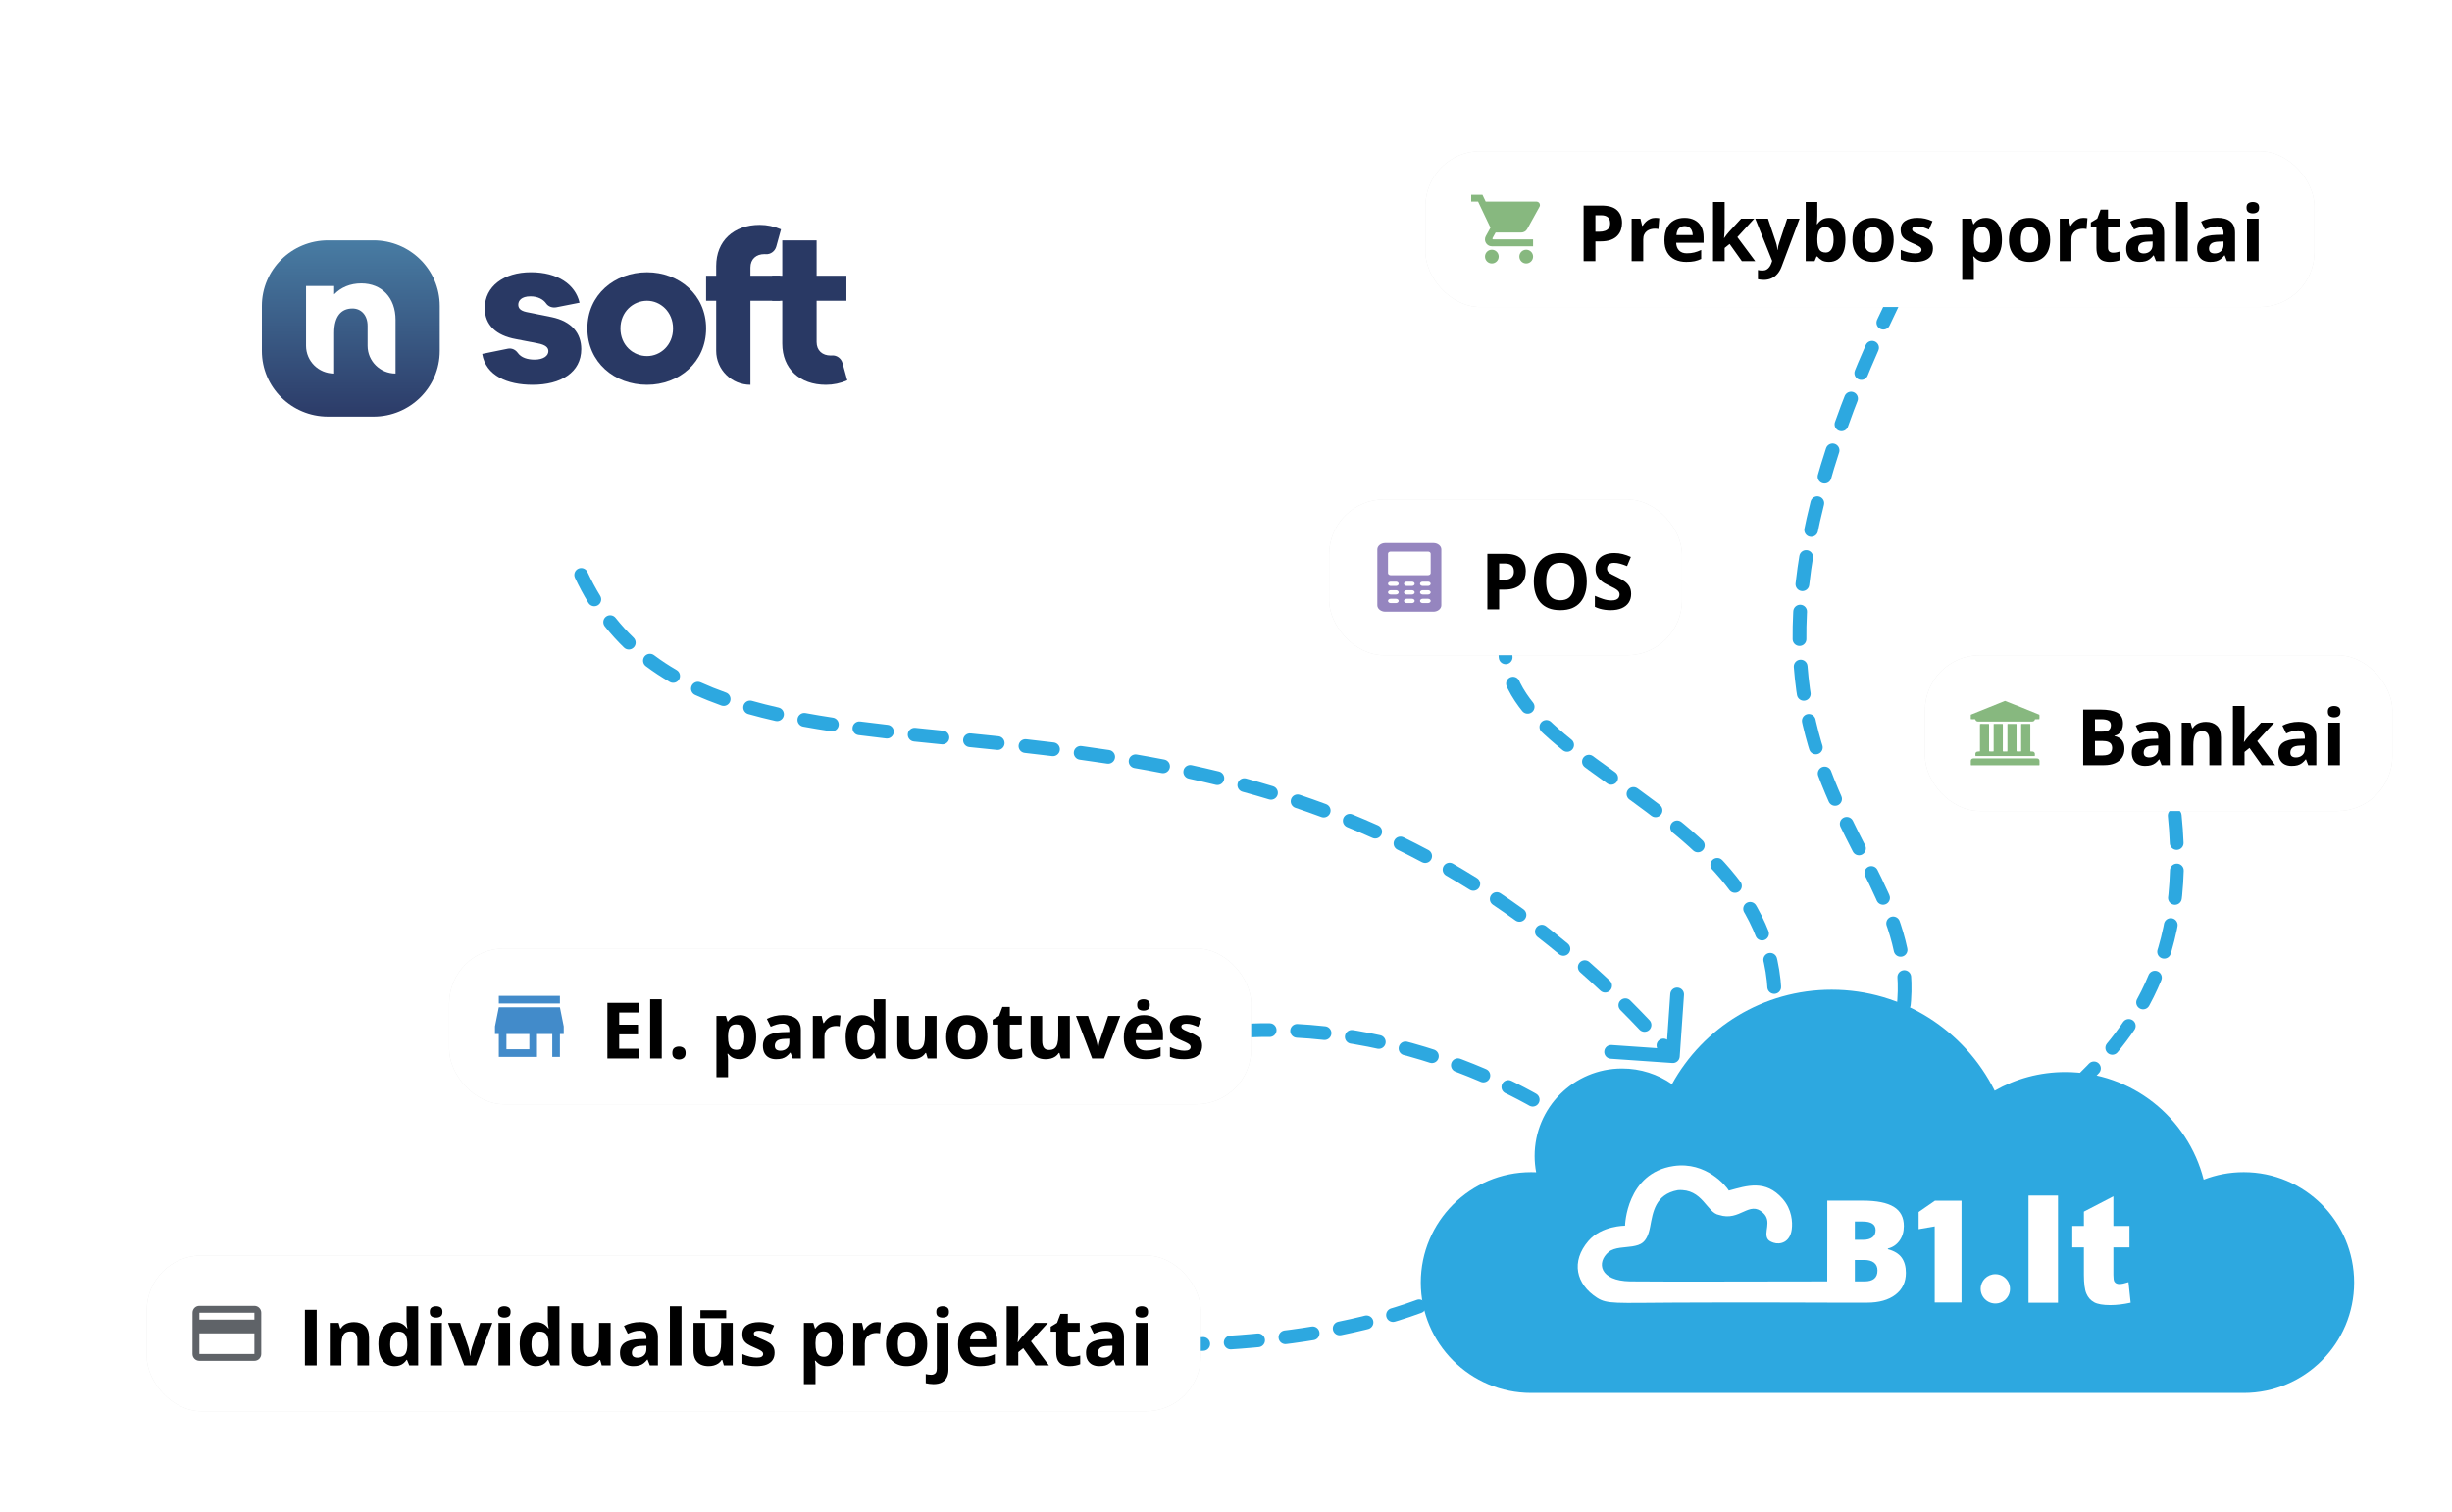 <svg width="535" height="330" viewBox="0 0 535 330" fill="none" xmlns="http://www.w3.org/2000/svg">
<g clip-path="url(#clip0_3076_4491)">
<g clip-path="url(#clip1_3076_4491)">
<path d="M364.896 231.996C365.723 232.054 366.439 231.43 366.496 230.604L367.43 217.136C367.488 216.31 366.864 215.593 366.038 215.536C365.211 215.479 364.495 216.102 364.438 216.929L363.607 228.9L351.636 228.07C350.81 228.012 350.093 228.636 350.036 229.462C349.979 230.289 350.602 231.005 351.429 231.062L364.896 231.996ZM118.241 96.276C118.312 97.101 119.039 97.713 119.864 97.641C120.69 97.57 121.301 96.844 121.23 96.018L118.241 96.276ZM121.878 101.927C121.767 101.106 121.012 100.53 120.191 100.64C119.37 100.751 118.794 101.506 118.905 102.327L121.878 101.927ZM119.908 108.466C120.066 109.28 120.853 109.811 121.667 109.653C122.48 109.495 123.011 108.707 122.853 107.894L119.908 108.466ZM124.169 113.651C123.957 112.851 123.135 112.374 122.334 112.587C121.534 112.799 121.057 113.621 121.27 114.421L124.169 113.651ZM123.089 120.323C123.366 121.103 124.224 121.512 125.005 121.235C125.785 120.958 126.194 120.1 125.917 119.32L123.089 120.323ZM128.171 124.835C127.82 124.085 126.927 123.761 126.176 124.112C125.426 124.463 125.102 125.356 125.453 126.107L128.171 124.835ZM128.394 131.593C128.826 132.3 129.749 132.523 130.456 132.091C131.163 131.659 131.385 130.735 130.953 130.029L128.394 131.593ZM134.308 134.836C133.793 134.187 132.849 134.08 132.2 134.595C131.552 135.111 131.444 136.054 131.96 136.703L134.308 134.836ZM136.152 141.33C136.746 141.907 137.696 141.892 138.273 141.297C138.849 140.703 138.835 139.753 138.24 139.176L136.152 141.33ZM142.706 142.983C142.043 142.487 141.103 142.622 140.606 143.285C140.11 143.948 140.245 144.888 140.908 145.384L142.706 142.983ZM146.117 148.825C146.834 149.241 147.752 148.998 148.168 148.282C148.584 147.565 148.341 146.647 147.625 146.231L146.117 148.825ZM152.895 148.938C152.14 148.596 151.251 148.931 150.909 149.685C150.567 150.44 150.902 151.329 151.656 151.671L152.895 148.938ZM157.392 153.979C158.172 154.257 159.03 153.85 159.308 153.069C159.586 152.289 159.179 151.431 158.399 151.153L157.392 153.979ZM164.075 152.956C163.277 152.73 162.448 153.194 162.223 153.991C161.998 154.788 162.462 155.617 163.259 155.843L164.075 152.956ZM169.212 157.349C170.02 157.532 170.823 157.026 171.006 156.218C171.189 155.41 170.683 154.606 169.875 154.423L169.212 157.349ZM175.767 155.626C174.953 155.476 174.171 156.015 174.021 156.83C173.871 157.645 174.41 158.427 175.225 158.577L175.767 155.626ZM181.28 159.59C182.099 159.715 182.864 159.152 182.989 158.333C183.114 157.514 182.551 156.749 181.732 156.624L181.28 159.59ZM187.702 157.462C186.881 157.355 186.129 157.935 186.022 158.757C185.915 159.578 186.495 160.331 187.317 160.437L187.702 157.462ZM193.35 161.169C194.173 161.263 194.917 160.672 195.011 159.849C195.105 159.026 194.514 158.283 193.691 158.189L193.35 161.169ZM199.722 158.846C198.898 158.76 198.16 159.358 198.074 160.182C197.988 161.006 198.586 161.743 199.41 161.83L199.722 158.846ZM205.477 162.449C206.301 162.532 207.037 161.93 207.119 161.106C207.202 160.282 206.601 159.546 205.776 159.464L205.477 162.449ZM211.792 160.065C210.968 159.982 210.233 160.584 210.15 161.408C210.067 162.232 210.669 162.967 211.493 163.05L211.792 160.065ZM217.533 163.667C218.357 163.753 219.094 163.154 219.18 162.33C219.266 161.506 218.668 160.769 217.844 160.683L217.533 163.667ZM223.909 161.337C223.086 161.245 222.343 161.838 222.251 162.661C222.159 163.484 222.752 164.226 223.575 164.318L223.909 161.337ZM229.568 165.02C230.391 165.121 231.139 164.536 231.24 163.714C231.341 162.892 230.756 162.143 229.934 162.042L229.568 165.02ZM235.986 162.825C235.165 162.713 234.409 163.288 234.297 164.109C234.185 164.929 234.759 165.686 235.58 165.798L235.986 162.825ZM241.566 166.663C242.385 166.788 243.15 166.226 243.275 165.407C243.401 164.588 242.838 163.823 242.019 163.697L241.566 166.663ZM248.03 164.673C247.214 164.533 246.438 165.08 246.297 165.897C246.157 166.713 246.705 167.489 247.521 167.63L248.03 164.673ZM253.485 168.72C254.298 168.878 255.085 168.346 255.243 167.533C255.401 166.72 254.869 165.932 254.056 165.775L253.485 168.72ZM260.015 167C259.205 166.824 258.406 167.337 258.23 168.147C258.054 168.956 258.567 169.755 259.376 169.932L260.015 167ZM265.262 171.29C266.066 171.487 266.878 170.994 267.075 170.189C267.271 169.385 266.778 168.573 265.974 168.376L265.262 171.29ZM271.891 169.905C271.092 169.687 270.267 170.158 270.049 170.957C269.831 171.757 270.302 172.581 271.101 172.8L271.891 169.905ZM276.885 174.466C277.677 174.707 278.515 174.26 278.756 173.467C278.997 172.674 278.549 171.837 277.757 171.596L276.885 174.466ZM283.601 173.467C282.816 173.202 281.965 173.624 281.701 174.409C281.436 175.195 281.858 176.045 282.643 176.31L283.601 173.467ZM288.298 178.312C289.074 178.601 289.938 178.206 290.226 177.429C290.515 176.653 290.12 175.789 289.343 175.501L288.298 178.312ZM295.071 177.736C294.304 177.422 293.428 177.79 293.114 178.556C292.801 179.323 293.168 180.199 293.935 180.513L295.071 177.736ZM299.44 182.872C300.196 183.21 301.083 182.872 301.422 182.116C301.761 181.36 301.423 180.473 300.667 180.134L299.44 182.872ZM306.229 182.74C305.485 182.376 304.586 182.684 304.222 183.428C303.858 184.172 304.166 185.071 304.91 185.435L306.229 182.74ZM310.25 188.162C310.982 188.551 311.89 188.274 312.279 187.543C312.669 186.811 312.391 185.903 311.66 185.514L310.25 188.162ZM317.028 188.491C316.31 188.076 315.393 188.322 314.979 189.04C314.564 189.757 314.81 190.674 315.528 191.089L317.028 188.491ZM320.672 194.177C321.375 194.615 322.3 194.401 322.738 193.698C323.177 192.995 322.963 192.07 322.26 191.632L320.672 194.177ZM327.411 194.969C326.723 194.507 325.791 194.689 325.329 195.377C324.867 196.064 325.049 196.996 325.737 197.459L327.411 194.969ZM330.656 200.888C331.328 201.373 332.265 201.222 332.75 200.551C333.236 199.879 333.084 198.942 332.413 198.457L330.656 200.888ZM337.335 202.139C336.68 201.632 335.738 201.752 335.231 202.407C334.724 203.062 334.843 204.004 335.498 204.511L337.335 202.139ZM340.169 208.252C340.808 208.78 341.753 208.69 342.281 208.052C342.809 207.414 342.72 206.468 342.082 205.94L340.169 208.252ZM346.775 209.953C346.154 209.404 345.206 209.463 344.657 210.084C344.109 210.705 344.168 211.653 344.789 212.201L346.775 209.953ZM349.194 216.213C349.798 216.78 350.747 216.75 351.314 216.146C351.881 215.542 351.851 214.593 351.247 214.026L349.194 216.213ZM355.692 218.329C355.106 217.743 354.156 217.745 353.571 218.331C352.986 218.918 352.987 219.867 353.574 220.452L355.692 218.329ZM357.728 224.718C358.298 225.32 359.247 225.346 359.849 224.776C360.45 224.206 360.476 223.257 359.907 222.655L357.728 224.718ZM364.064 227.173C363.512 226.556 362.564 226.503 361.946 227.055C361.329 227.608 361.276 228.556 361.829 229.173L364.064 227.173ZM118.003 93.096C118.072 94.173 118.151 95.233 118.241 96.276L121.23 96.018C121.142 94.998 121.064 93.96 120.997 92.904L118.003 93.096ZM118.905 102.327C119.191 104.451 119.526 106.497 119.908 108.466L122.853 107.894C122.482 105.984 122.157 103.997 121.878 101.927L118.905 102.327ZM121.27 114.421C121.816 116.48 122.423 118.445 123.089 120.323L125.917 119.32C125.279 117.523 124.696 115.635 124.169 113.651L121.27 114.421ZM125.453 126.107C126.359 128.043 127.34 129.869 128.394 131.593L130.953 130.029C129.96 128.403 129.031 126.674 128.171 124.835L125.453 126.107ZM131.96 136.703C133.276 138.359 134.675 139.898 136.152 141.33L138.24 139.176C136.855 137.834 135.544 136.39 134.308 134.836L131.96 136.703ZM140.908 145.384C142.571 146.631 144.309 147.774 146.117 148.825L147.625 146.231C145.912 145.235 144.271 144.156 142.706 142.983L140.908 145.384ZM151.656 151.671C153.51 152.511 155.423 153.277 157.392 153.979L158.399 151.153C156.501 150.477 154.666 149.741 152.895 148.938L151.656 151.671ZM163.259 155.843C165.198 156.39 167.184 156.89 169.212 157.349L169.875 154.423C167.892 153.975 165.958 153.488 164.075 152.956L163.259 155.843ZM175.225 158.577C177.208 158.941 179.227 159.277 181.28 159.59L181.732 156.624C179.705 156.315 177.716 155.985 175.767 155.626L175.225 158.577ZM187.317 160.437C189.3 160.694 191.312 160.937 193.35 161.169L193.691 158.189C191.664 157.957 189.668 157.717 187.702 157.462L187.317 160.437ZM199.41 161.83C201.409 162.039 203.433 162.244 205.477 162.449L205.776 159.464C203.734 159.259 201.715 159.055 199.722 158.846L199.41 161.83ZM211.493 163.05C213.488 163.25 215.502 163.455 217.533 163.667L217.844 160.683C215.808 160.47 213.79 160.266 211.792 160.065L211.493 163.05ZM223.575 164.318C225.559 164.541 227.557 164.773 229.568 165.02L229.934 162.042C227.91 161.794 225.901 161.56 223.909 161.337L223.575 164.318ZM235.58 165.798C237.564 166.068 239.56 166.356 241.566 166.663L242.019 163.697C239.996 163.388 237.984 163.098 235.986 162.825L235.58 165.798ZM247.521 167.63C249.501 167.97 251.489 168.333 253.485 168.72L254.056 165.775C252.038 165.383 250.029 165.017 248.03 164.673L247.521 167.63ZM259.376 169.932C261.332 170.358 263.294 170.81 265.262 171.29L265.974 168.376C263.981 167.889 261.994 167.432 260.015 167L259.376 169.932ZM271.101 172.8C273.025 173.325 274.953 173.879 276.885 174.466L277.757 171.596C275.797 171 273.841 170.438 271.891 169.905L271.101 172.8ZM282.643 176.31C284.526 176.944 286.411 177.611 288.298 178.312L289.343 175.501C287.427 174.788 285.512 174.111 283.601 173.467L282.643 176.31ZM293.935 180.513C295.769 181.263 297.604 182.049 299.44 182.872L300.667 180.134C298.801 179.298 296.935 178.499 295.071 177.736L293.935 180.513ZM304.91 185.435C306.691 186.306 308.471 187.215 310.25 188.162L311.66 185.514C309.85 184.55 308.04 183.627 306.229 182.74L304.91 185.435ZM315.528 191.089C317.244 192.08 318.959 193.108 320.672 194.177L322.26 191.632C320.518 190.545 318.774 189.498 317.028 188.491L315.528 191.089ZM325.737 197.459C327.379 198.563 329.019 199.706 330.656 200.888L332.413 198.457C330.749 197.254 329.081 196.092 327.411 194.969L325.737 197.459ZM335.498 204.511C337.059 205.72 338.616 206.966 340.169 208.252L342.082 205.94C340.504 204.634 338.921 203.368 337.335 202.139L335.498 204.511ZM344.789 212.201C346.261 213.501 347.729 214.838 349.194 216.213L351.247 214.026C349.761 212.63 348.27 211.273 346.775 209.953L344.789 212.201ZM353.574 220.452C354.963 221.838 356.348 223.26 357.728 224.718L359.907 222.655C358.507 221.177 357.102 219.735 355.692 218.329L353.574 220.452ZM361.829 229.173C362.51 229.935 363.19 230.705 363.868 231.485L366.132 229.515C365.444 228.725 364.755 227.944 364.064 227.173L361.829 229.173Z" fill="#2DA8E0"/>
<path fill-rule="evenodd" clip-rule="evenodd" d="M334.653 303.994C334.466 303.998 334.279 304 334.091 304C320.786 304 310 293.214 310 279.909C310 266.604 320.786 255.818 334.091 255.818C334.453 255.818 334.814 255.826 335.172 255.842C334.953 254.686 334.839 253.493 334.839 252.274C334.839 241.737 343.381 233.196 353.917 233.196C357.966 233.196 361.72 234.457 364.808 236.608C371.564 224.324 384.629 216 399.638 216C415.222 216 428.711 224.975 435.217 238.038C439.76 235.447 445.018 233.968 450.622 233.968C465.18 233.968 477.405 243.955 480.82 257.451C483.529 256.397 486.475 255.818 489.557 255.818C502.862 255.818 513.648 266.604 513.648 279.909C513.648 293.214 502.862 304 489.557 304C489.506 304 489.455 304 489.403 304V304H334.653V303.994Z" fill="#2DA8E0"/>
<g clip-path="url(#clip2_3076_4491)">
<path fill-rule="evenodd" clip-rule="evenodd" d="M422.132 284.266V267.652L418.623 268.262V264.513L422.191 262.045H427.98V284.266H422.132Z" fill="white"/>
<path d="M442.6 260.924H449.033V284.315H442.6V260.924ZM461.118 261.092V267.551H464.627V272.23H461.118V278.252C461.118 278.978 461.188 279.458 461.323 279.693C461.533 280.053 461.899 280.238 462.426 280.238C462.9 280.238 463.562 280.096 464.412 279.818L464.886 284.314C463.298 284.663 461.818 284.837 460.44 284.837C458.841 284.837 457.662 284.63 456.908 284.215C456.15 283.801 455.59 283.168 455.229 282.322C454.863 281.477 454.685 280.102 454.685 278.204V272.23H452.151V267.551H454.685V264.431L461.118 261.092Z" fill="white"/>
<path fill-rule="evenodd" clip-rule="evenodd" d="M435.36 278.083C437.354 278.083 438.923 279.905 438.491 281.976C438.239 283.187 437.26 284.166 436.049 284.418C433.978 284.85 432.156 283.281 432.156 281.286C432.156 279.517 433.59 278.083 435.36 278.083Z" fill="white"/>
<path d="M414.913 274.465C414.293 273.613 413.293 273.003 411.913 272.638V272.486C412.958 272.232 413.801 271.663 414.441 270.78C415.08 269.897 415.4 268.831 415.4 267.582C415.4 265.684 414.666 264.285 413.199 263.387C411.732 262.488 409.486 262.039 406.461 262.039H398.694V270.201L398.682 279.657C389.546 279.661 361.577 279.746 355.703 279.657C348.993 279.554 348.27 275.508 351.004 273.227C352.268 272.172 354.685 272.275 356.146 272.02C357.947 271.707 359.361 271.325 360.043 267.742C360.644 264.593 361.145 260.654 366.078 259.749C371.522 259.342 372.389 264.725 375.086 265.159C379.653 266.647 381.637 261.925 384.671 264.69C386.741 266.577 384.685 268.996 385.736 270.474C385.988 270.829 386.459 271.052 386.991 271.226C388.361 271.674 390.555 271.205 390.939 268.323C391.149 266.743 390.993 263.951 388.931 261.613C385.207 257.39 381.195 258.759 377.216 259.844C376.694 258.938 372.294 253.428 365.162 254.476C354.816 255.995 354.569 267.501 354.569 267.501C354.569 267.501 349.443 267.481 346.575 270.826C342.7 275.344 343.861 280.27 348.462 283.231C350.66 284.645 352.539 284.36 365.501 284.294C379.664 284.221 397.45 284.294 397.45 284.294C397.45 284.294 397.537 284.292 397.686 284.288L398.694 284.29V284.303H407.359C409.979 284.303 412.047 283.722 413.565 282.56C415.083 281.397 415.842 279.806 415.842 277.785C415.842 276.425 415.532 275.318 414.913 274.465ZM404.709 266.592H406.4C408.288 266.592 409.232 267.217 409.232 268.465C409.232 269.166 408.996 269.694 408.524 270.049C408.052 270.405 407.385 270.582 406.522 270.582H404.709V266.592ZM406.826 279.658H404.709V274.983H406.704C407.659 274.983 408.387 275.181 408.89 275.577C409.392 275.973 409.643 276.542 409.643 277.283C409.643 278.867 408.704 279.658 406.826 279.658Z" fill="white"/>
</g>
<path d="M344.5 246.5C335.5 239.5 304 221 264.5 225.5" stroke="#2DA8E0" stroke-width="3" stroke-linecap="round" stroke-dasharray="6 6"/>
<path d="M330.5 273.5C314 287.5 285 293.5 253 293.5" stroke="#2DA8E0" stroke-width="3" stroke-linecap="round" stroke-dasharray="6 6"/>
<path d="M474.5 178C478 212 462.5 228 452.5 237.5" stroke="#2DA8E0" stroke-width="3" stroke-linecap="round" stroke-dasharray="6 6"/>
<path d="M329 137.5C321 169.5 401.5 176.5 385 233" stroke="#2DA8E0" stroke-width="3" stroke-linecap="round" stroke-dasharray="6 6"/>
<path d="M413.491 65C360.001 175.5 428.001 182 413.491 228.5" stroke="#2DA8E0" stroke-width="3" stroke-linecap="round" stroke-dasharray="6 6"/>
<g filter="url(#filter0_f_3076_4491)">
<rect x="311" y="33" width="194" height="34" rx="12" fill="#474747" fill-opacity="0.13"/>
</g>
<rect x="311" y="33" width="194" height="34" rx="12" fill="white"/>
<path d="M325.5 54.5C324.675 54.5 324.008 55.175 324.008 56C324.008 56.825 324.675 57.5 325.5 57.5C326.325 57.5 327 56.825 327 56C327 55.175 326.325 54.5 325.5 54.5ZM321 42.5V44H322.5L325.2 49.693L324.188 51.53C324.068 51.74 324 51.987 324 52.25C324 53.075 324.675 53.75 325.5 53.75H334.5V52.25H325.815C325.71 52.25 325.628 52.167 325.628 52.062L325.65 51.972L326.325 50.75H331.913C332.475 50.75 332.97 50.443 333.225 49.977L335.91 45.11C335.97 45.005 336 44.877 336 44.75C336 44.337 335.663 44 335.25 44H324.158L323.452 42.5H321ZM333 54.5C332.175 54.5 331.507 55.175 331.507 56C331.507 56.825 332.175 57.5 333 57.5C333.825 57.5 334.5 56.825 334.5 56C334.5 55.175 333.825 54.5 333 54.5Z" fill="#87B87F"/>
<path d="M349.404 44.864C350.97 44.864 352.113 45.202 352.832 45.877C353.551 46.547 353.911 47.471 353.911 48.649C353.911 49.181 353.831 49.69 353.67 50.177C353.51 50.658 353.247 51.087 352.882 51.463C352.522 51.84 352.041 52.139 351.438 52.36C350.834 52.576 350.09 52.684 349.205 52.684H348.101V57H345.527V44.864H349.404ZM349.271 46.973H348.101V50.575H348.947C349.429 50.575 349.847 50.512 350.201 50.384C350.555 50.257 350.829 50.058 351.022 49.787C351.216 49.516 351.313 49.167 351.313 48.741C351.313 48.143 351.147 47.7 350.815 47.413C350.483 47.119 349.968 46.973 349.271 46.973ZM361.183 47.545C361.31 47.545 361.457 47.554 361.623 47.57C361.794 47.581 361.932 47.598 362.038 47.62L361.847 49.994C361.764 49.967 361.645 49.947 361.49 49.936C361.34 49.919 361.21 49.911 361.1 49.911C360.773 49.911 360.455 49.953 360.145 50.036C359.841 50.119 359.567 50.254 359.323 50.442C359.08 50.625 358.886 50.868 358.742 51.173C358.604 51.472 358.535 51.84 358.535 52.277V57H356.003V47.72H357.92L358.294 49.28H358.418C358.601 48.965 358.828 48.677 359.099 48.417C359.376 48.151 359.688 47.941 360.037 47.786C360.391 47.626 360.773 47.545 361.183 47.545ZM367.549 47.545C368.407 47.545 369.146 47.711 369.766 48.044C370.385 48.37 370.864 48.846 371.202 49.471C371.539 50.096 371.708 50.86 371.708 51.762V52.991H365.723C365.751 53.705 365.964 54.266 366.362 54.676C366.766 55.08 367.325 55.282 368.039 55.282C368.631 55.282 369.174 55.221 369.666 55.099C370.159 54.977 370.665 54.795 371.185 54.551V56.51C370.726 56.737 370.244 56.903 369.741 57.008C369.243 57.113 368.637 57.166 367.923 57.166C366.993 57.166 366.169 56.995 365.449 56.651C364.735 56.308 364.174 55.785 363.764 55.083C363.36 54.38 363.158 53.494 363.158 52.426C363.158 51.342 363.341 50.44 363.706 49.72C364.077 48.995 364.591 48.453 365.25 48.093C365.909 47.728 366.675 47.545 367.549 47.545ZM367.566 49.347C367.073 49.347 366.664 49.504 366.337 49.82C366.016 50.135 365.831 50.63 365.781 51.306H369.334C369.328 50.929 369.259 50.595 369.126 50.301C368.999 50.008 368.806 49.776 368.545 49.604C368.291 49.432 367.964 49.347 367.566 49.347ZM376.298 44.084V49.861C376.298 50.21 376.285 50.559 376.257 50.907C376.229 51.256 376.199 51.605 376.166 51.953H376.199C376.37 51.71 376.545 51.469 376.722 51.231C376.904 50.993 377.098 50.763 377.303 50.542L379.901 47.72H382.756L379.071 51.746L382.98 57H380.059L377.386 53.24L376.298 54.111V57H373.767V44.084H376.298ZM382.98 47.72H385.753L387.504 52.941C387.56 53.107 387.607 53.276 387.646 53.447C387.684 53.619 387.717 53.796 387.745 53.978C387.773 54.161 387.795 54.352 387.812 54.551H387.861C387.895 54.252 387.939 53.973 387.994 53.713C388.055 53.453 388.13 53.196 388.218 52.941L389.937 47.72H392.651L388.725 58.187C388.487 58.829 388.177 59.363 387.795 59.789C387.413 60.221 386.973 60.544 386.475 60.76C385.983 60.976 385.44 61.084 384.848 61.084C384.56 61.084 384.311 61.067 384.101 61.034C383.891 61.007 383.711 60.976 383.562 60.943V58.934C383.678 58.962 383.824 58.987 384.001 59.009C384.179 59.031 384.364 59.042 384.558 59.042C384.912 59.042 385.216 58.967 385.471 58.818C385.725 58.669 385.938 58.467 386.11 58.212C386.281 57.963 386.417 57.689 386.517 57.39L386.666 56.934L382.98 47.72ZM396.519 44.084V47.089C396.519 47.438 396.508 47.783 396.486 48.127C396.469 48.47 396.447 48.735 396.419 48.923H396.519C396.763 48.541 397.095 48.218 397.515 47.952C397.936 47.681 398.481 47.545 399.15 47.545C400.191 47.545 401.035 47.952 401.682 48.766C402.33 49.579 402.653 50.772 402.653 52.343C402.653 53.4 402.504 54.288 402.205 55.008C401.906 55.722 401.488 56.261 400.952 56.627C400.415 56.986 399.792 57.166 399.084 57.166C398.403 57.166 397.867 57.044 397.474 56.801C397.081 56.557 396.763 56.283 396.519 55.979H396.345L395.921 57H393.987V44.084H396.519ZM398.337 49.571C397.894 49.571 397.543 49.662 397.283 49.845C397.023 50.027 396.832 50.301 396.71 50.666C396.594 51.032 396.53 51.494 396.519 52.053V52.327C396.519 53.229 396.652 53.92 396.917 54.402C397.183 54.878 397.667 55.116 398.37 55.116C398.89 55.116 399.303 54.875 399.607 54.394C399.917 53.912 400.072 53.218 400.072 52.31C400.072 51.403 399.917 50.719 399.607 50.26C399.297 49.8 398.874 49.571 398.337 49.571ZM413.179 52.343C413.179 53.118 413.074 53.804 412.863 54.402C412.659 54.999 412.357 55.506 411.958 55.921C411.566 56.33 411.09 56.64 410.531 56.851C409.977 57.061 409.352 57.166 408.655 57.166C408.002 57.166 407.401 57.061 406.854 56.851C406.311 56.64 405.838 56.33 405.434 55.921C405.036 55.506 404.726 54.999 404.504 54.402C404.289 53.804 404.181 53.118 404.181 52.343C404.181 51.314 404.363 50.442 404.729 49.728C405.094 49.015 405.614 48.472 406.289 48.102C406.964 47.731 407.769 47.545 408.705 47.545C409.573 47.545 410.343 47.731 411.012 48.102C411.687 48.472 412.216 49.015 412.598 49.728C412.985 50.442 413.179 51.314 413.179 52.343ZM406.762 52.343C406.762 52.952 406.829 53.464 406.961 53.879C407.094 54.294 407.302 54.607 407.584 54.817C407.866 55.027 408.234 55.132 408.688 55.132C409.136 55.132 409.499 55.027 409.775 54.817C410.058 54.607 410.262 54.294 410.39 53.879C410.522 53.464 410.589 52.952 410.589 52.343C410.589 51.729 410.522 51.22 410.39 50.816C410.262 50.406 410.058 50.099 409.775 49.895C409.493 49.69 409.125 49.587 408.671 49.587C408.002 49.587 407.515 49.817 407.21 50.276C406.912 50.736 406.762 51.425 406.762 52.343ZM421.745 54.244C421.745 54.875 421.596 55.409 421.297 55.846C421.004 56.278 420.564 56.607 419.977 56.834C419.39 57.055 418.66 57.166 417.786 57.166C417.138 57.166 416.582 57.124 416.117 57.041C415.658 56.959 415.193 56.82 414.723 56.627V54.535C415.226 54.762 415.766 54.95 416.341 55.099C416.922 55.243 417.431 55.315 417.869 55.315C418.361 55.315 418.713 55.243 418.923 55.099C419.139 54.95 419.247 54.756 419.247 54.518C419.247 54.363 419.202 54.225 419.114 54.103C419.031 53.976 418.848 53.835 418.566 53.68C418.284 53.519 417.841 53.312 417.238 53.057C416.657 52.814 416.178 52.567 415.802 52.318C415.431 52.069 415.154 51.776 414.972 51.438C414.795 51.095 414.706 50.661 414.706 50.135C414.706 49.278 415.038 48.633 415.702 48.201C416.372 47.764 417.265 47.545 418.383 47.545C418.959 47.545 419.507 47.603 420.027 47.72C420.553 47.836 421.092 48.021 421.646 48.276L420.882 50.102C420.423 49.903 419.988 49.74 419.579 49.612C419.175 49.485 418.762 49.421 418.342 49.421C417.971 49.421 417.692 49.471 417.503 49.571C417.315 49.67 417.221 49.823 417.221 50.027C417.221 50.177 417.268 50.31 417.362 50.426C417.462 50.542 417.65 50.672 417.927 50.816C418.209 50.954 418.621 51.134 419.164 51.355C419.689 51.571 420.146 51.798 420.533 52.036C420.921 52.269 421.219 52.559 421.43 52.908C421.64 53.251 421.745 53.696 421.745 54.244ZM433.3 47.545C434.346 47.545 435.19 47.952 435.832 48.766C436.479 49.579 436.803 50.772 436.803 52.343C436.803 53.395 436.651 54.28 436.346 54.999C436.042 55.713 435.621 56.253 435.084 56.618C434.548 56.983 433.931 57.166 433.233 57.166C432.785 57.166 432.401 57.111 432.08 57C431.759 56.884 431.485 56.737 431.258 56.56C431.031 56.377 430.834 56.184 430.668 55.979H430.536C430.58 56.2 430.613 56.427 430.635 56.66C430.657 56.892 430.668 57.119 430.668 57.34V61.084H428.137V47.72H430.195L430.552 48.923H430.668C430.834 48.674 431.036 48.445 431.274 48.234C431.512 48.024 431.797 47.858 432.129 47.736C432.467 47.609 432.857 47.545 433.3 47.545ZM432.486 49.571C432.044 49.571 431.692 49.662 431.432 49.845C431.172 50.027 430.981 50.301 430.859 50.666C430.743 51.032 430.68 51.494 430.668 52.053V52.327C430.668 52.924 430.724 53.431 430.834 53.846C430.951 54.261 431.142 54.576 431.407 54.792C431.678 55.008 432.049 55.116 432.52 55.116C432.907 55.116 433.225 55.008 433.474 54.792C433.723 54.576 433.909 54.261 434.03 53.846C434.158 53.425 434.221 52.913 434.221 52.31C434.221 51.403 434.08 50.719 433.798 50.26C433.516 49.8 433.078 49.571 432.486 49.571ZM447.328 52.343C447.328 53.118 447.223 53.804 447.013 54.402C446.808 54.999 446.506 55.506 446.108 55.921C445.715 56.33 445.239 56.64 444.68 56.851C444.127 57.061 443.501 57.166 442.804 57.166C442.151 57.166 441.551 57.061 441.003 56.851C440.461 56.64 439.987 56.33 439.583 55.921C439.185 55.506 438.875 54.999 438.654 54.402C438.438 53.804 438.33 53.118 438.33 52.343C438.33 51.314 438.513 50.442 438.878 49.728C439.243 49.015 439.763 48.472 440.438 48.102C441.114 47.731 441.919 47.545 442.854 47.545C443.723 47.545 444.492 47.731 445.162 48.102C445.837 48.472 446.365 49.015 446.747 49.728C447.134 50.442 447.328 51.314 447.328 52.343ZM440.912 52.343C440.912 52.952 440.978 53.464 441.111 53.879C441.244 54.294 441.451 54.607 441.733 54.817C442.016 55.027 442.384 55.132 442.837 55.132C443.286 55.132 443.648 55.027 443.925 54.817C444.207 54.607 444.412 54.294 444.539 53.879C444.672 53.464 444.738 52.952 444.738 52.343C444.738 51.729 444.672 51.22 444.539 50.816C444.412 50.406 444.207 50.099 443.925 49.895C443.643 49.69 443.275 49.587 442.821 49.587C442.151 49.587 441.664 49.817 441.36 50.276C441.061 50.736 440.912 51.425 440.912 52.343ZM454.6 47.545C454.727 47.545 454.874 47.554 455.04 47.57C455.211 47.581 455.349 47.598 455.455 47.62L455.264 49.994C455.181 49.967 455.062 49.947 454.907 49.936C454.757 49.919 454.627 49.911 454.517 49.911C454.19 49.911 453.872 49.953 453.562 50.036C453.258 50.119 452.984 50.254 452.74 50.442C452.497 50.625 452.303 50.868 452.159 51.173C452.021 51.472 451.952 51.84 451.952 52.277V57H449.42V47.72H451.337L451.711 49.28H451.835C452.018 48.965 452.245 48.677 452.516 48.417C452.793 48.151 453.105 47.941 453.454 47.786C453.808 47.626 454.19 47.545 454.6 47.545ZM461.049 55.149C461.326 55.149 461.594 55.121 461.854 55.066C462.12 55.011 462.383 54.941 462.643 54.858V56.743C462.372 56.864 462.034 56.964 461.63 57.041C461.232 57.124 460.795 57.166 460.319 57.166C459.765 57.166 459.267 57.078 458.825 56.9C458.388 56.718 458.042 56.405 457.787 55.962C457.538 55.514 457.414 54.892 457.414 54.095V49.621H456.202V48.55L457.596 47.703L458.327 45.744H459.945V47.72H462.543V49.621H459.945V54.095C459.945 54.449 460.045 54.715 460.244 54.892C460.449 55.063 460.717 55.149 461.049 55.149ZM468.329 47.529C469.574 47.529 470.529 47.8 471.193 48.342C471.857 48.885 472.189 49.709 472.189 50.816V57H470.421L469.931 55.738H469.865C469.599 56.07 469.328 56.342 469.051 56.552C468.775 56.762 468.456 56.917 468.097 57.017C467.737 57.116 467.3 57.166 466.785 57.166C466.237 57.166 465.745 57.061 465.308 56.851C464.876 56.64 464.536 56.319 464.287 55.888C464.038 55.45 463.913 54.897 463.913 54.227C463.913 53.242 464.259 52.518 464.951 52.053C465.642 51.582 466.68 51.322 468.063 51.273L469.674 51.223V50.816C469.674 50.329 469.547 49.972 469.292 49.745C469.037 49.518 468.683 49.405 468.229 49.405C467.781 49.405 467.341 49.468 466.91 49.596C466.478 49.723 466.046 49.883 465.615 50.077L464.776 48.367C465.269 48.107 465.819 47.902 466.428 47.753C467.042 47.603 467.676 47.529 468.329 47.529ZM469.674 52.7L468.694 52.733C467.875 52.755 467.305 52.902 466.984 53.173C466.669 53.444 466.511 53.801 466.511 54.244C466.511 54.632 466.625 54.908 466.852 55.074C467.078 55.235 467.375 55.315 467.74 55.315C468.282 55.315 468.739 55.154 469.109 54.834C469.486 54.513 469.674 54.056 469.674 53.464V52.7ZM477.335 57H474.804V44.084H477.335V57ZM483.802 47.529C485.047 47.529 486.001 47.8 486.666 48.342C487.33 48.885 487.662 49.709 487.662 50.816V57H485.894L485.404 55.738H485.337C485.072 56.07 484.801 56.342 484.524 56.552C484.247 56.762 483.929 56.917 483.569 57.017C483.21 57.116 482.772 57.166 482.258 57.166C481.71 57.166 481.217 57.061 480.78 56.851C480.349 56.64 480.008 56.319 479.759 55.888C479.51 55.45 479.386 54.897 479.386 54.227C479.386 53.242 479.732 52.518 480.423 52.053C481.115 51.582 482.153 51.322 483.536 51.273L485.146 51.223V50.816C485.146 50.329 485.019 49.972 484.765 49.745C484.51 49.518 484.156 49.405 483.702 49.405C483.254 49.405 482.814 49.468 482.382 49.596C481.951 49.723 481.519 49.883 481.087 50.077L480.249 48.367C480.742 48.107 481.292 47.902 481.901 47.753C482.515 47.603 483.149 47.529 483.802 47.529ZM485.146 52.7L484.167 52.733C483.348 52.755 482.778 52.902 482.457 53.173C482.142 53.444 481.984 53.801 481.984 54.244C481.984 54.632 482.097 54.908 482.324 55.074C482.551 55.235 482.847 55.315 483.212 55.315C483.755 55.315 484.211 55.154 484.582 54.834C484.958 54.513 485.146 54.056 485.146 53.464V52.7ZM492.808 47.72V57H490.276V47.72H492.808ZM491.546 44.084C491.923 44.084 492.246 44.172 492.518 44.35C492.789 44.521 492.924 44.845 492.924 45.321C492.924 45.791 492.789 46.118 492.518 46.3C492.246 46.477 491.923 46.566 491.546 46.566C491.165 46.566 490.838 46.477 490.567 46.3C490.301 46.118 490.168 45.791 490.168 45.321C490.168 44.845 490.301 44.521 490.567 44.35C490.838 44.172 491.165 44.084 491.546 44.084Z" fill="black"/>
<g filter="url(#filter1_f_3076_4491)">
<rect x="290" y="109" width="77" height="34" rx="12" fill="#474747" fill-opacity="0.13"/>
</g>
<rect x="290" y="109" width="77" height="34" rx="12" fill="white"/>
<path fill-rule="evenodd" clip-rule="evenodd" d="M300.516 119.906C300.516 119.13 301.297 118.5 302.262 118.5H312.738C313.703 118.5 314.485 119.13 314.485 119.906V132.094C314.485 132.87 313.703 133.5 312.738 133.5H302.262C301.297 133.5 300.516 132.87 300.516 132.094V119.906ZM302.844 120.844C302.844 120.585 303.104 120.375 303.426 120.375H311.574C311.896 120.375 312.156 120.585 312.156 120.844V125.062C312.156 125.321 311.896 125.531 311.574 125.531H303.426C303.104 125.531 302.844 125.321 302.844 125.062V120.844ZM303.426 130.688C303.104 130.688 302.844 130.897 302.844 131.156C302.844 131.415 303.104 131.625 303.426 131.625H304.59C304.911 131.625 305.172 131.415 305.172 131.156C305.172 130.897 304.911 130.688 304.59 130.688H303.426ZM309.828 131.156C309.828 130.897 310.089 130.688 310.41 130.688H311.574C311.896 130.688 312.156 130.897 312.156 131.156C312.156 131.415 311.896 131.625 311.574 131.625H310.41C310.089 131.625 309.828 131.415 309.828 131.156ZM306.918 130.688C306.597 130.688 306.336 130.897 306.336 131.156C306.336 131.415 306.597 131.625 306.918 131.625H308.082C308.404 131.625 308.664 131.415 308.664 131.156C308.664 130.897 308.404 130.688 308.082 130.688H306.918ZM302.844 129.281C302.844 129.022 303.104 128.812 303.426 128.812H304.59C304.911 128.812 305.172 129.022 305.172 129.281C305.172 129.54 304.911 129.75 304.59 129.75H303.426C303.104 129.75 302.844 129.54 302.844 129.281ZM310.41 128.812C310.089 128.812 309.828 129.022 309.828 129.281C309.828 129.54 310.089 129.75 310.41 129.75H311.574C311.896 129.75 312.156 129.54 312.156 129.281C312.156 129.022 311.896 128.812 311.574 128.812H310.41ZM306.336 129.281C306.336 129.022 306.597 128.812 306.918 128.812H308.082C308.404 128.812 308.664 129.022 308.664 129.281C308.664 129.54 308.404 129.75 308.082 129.75H306.918C306.597 129.75 306.336 129.54 306.336 129.281ZM303.426 126.938C303.104 126.938 302.844 127.147 302.844 127.406C302.844 127.665 303.104 127.875 303.426 127.875H304.59C304.911 127.875 305.172 127.665 305.172 127.406C305.172 127.147 304.911 126.938 304.59 126.938H303.426ZM309.828 127.406C309.828 127.147 310.089 126.938 310.41 126.938H311.574C311.896 126.938 312.156 127.147 312.156 127.406C312.156 127.665 311.896 127.875 311.574 127.875H310.41C310.089 127.875 309.828 127.665 309.828 127.406ZM306.918 126.938C306.597 126.938 306.336 127.147 306.336 127.406C306.336 127.665 306.597 127.875 306.918 127.875H308.082C308.404 127.875 308.664 127.665 308.664 127.406C308.664 127.147 308.404 126.938 308.082 126.938H306.918Z" fill="#9585BF"/>
<path d="M328.404 120.864C329.97 120.864 331.113 121.202 331.832 121.877C332.551 122.547 332.911 123.471 332.911 124.649C332.911 125.181 332.831 125.69 332.67 126.177C332.51 126.658 332.247 127.087 331.882 127.463C331.522 127.84 331.041 128.139 330.438 128.36C329.834 128.576 329.09 128.684 328.205 128.684H327.101V133H324.527V120.864H328.404ZM328.271 122.973H327.101V126.575H327.947C328.429 126.575 328.847 126.512 329.201 126.384C329.555 126.257 329.829 126.058 330.022 125.787C330.216 125.515 330.313 125.167 330.313 124.741C330.313 124.143 330.147 123.7 329.815 123.413C329.483 123.119 328.968 122.973 328.271 122.973ZM346.217 126.916C346.217 127.851 346.101 128.703 345.869 129.472C345.636 130.236 345.282 130.894 344.806 131.448C344.336 132.001 343.738 132.427 343.013 132.726C342.288 133.019 341.431 133.166 340.44 133.166C339.449 133.166 338.592 133.019 337.867 132.726C337.142 132.427 336.541 132.001 336.065 131.448C335.595 130.894 335.244 130.233 335.011 129.464C334.779 128.695 334.663 127.84 334.663 126.899C334.663 125.643 334.867 124.55 335.277 123.62C335.692 122.685 336.328 121.96 337.186 121.445C338.044 120.931 339.134 120.673 340.457 120.673C341.774 120.673 342.855 120.931 343.702 121.445C344.554 121.96 345.185 122.685 345.595 123.62C346.01 124.555 346.217 125.654 346.217 126.916ZM337.36 126.916C337.36 127.762 337.465 128.493 337.676 129.107C337.892 129.716 338.226 130.186 338.68 130.518C339.134 130.845 339.721 131.008 340.44 131.008C341.17 131.008 341.763 130.845 342.216 130.518C342.67 130.186 342.999 129.716 343.204 129.107C343.414 128.493 343.52 127.762 343.52 126.916C343.52 125.643 343.282 124.641 342.806 123.911C342.33 123.18 341.547 122.815 340.457 122.815C339.732 122.815 339.139 122.981 338.68 123.313C338.226 123.639 337.892 124.11 337.676 124.724C337.465 125.333 337.36 126.063 337.36 126.916ZM355.896 129.63C355.896 130.349 355.722 130.975 355.373 131.506C355.024 132.037 354.515 132.447 353.846 132.734C353.182 133.022 352.374 133.166 351.422 133.166C351.001 133.166 350.589 133.138 350.185 133.083C349.787 133.028 349.402 132.947 349.031 132.842C348.666 132.732 348.317 132.596 347.985 132.436V130.045C348.561 130.299 349.159 130.529 349.778 130.734C350.398 130.939 351.012 131.041 351.621 131.041C352.042 131.041 352.379 130.986 352.634 130.875C352.894 130.764 353.082 130.612 353.198 130.418C353.314 130.225 353.373 130.003 353.373 129.754C353.373 129.45 353.27 129.19 353.065 128.974C352.861 128.758 352.578 128.556 352.219 128.368C351.865 128.18 351.463 127.978 351.015 127.762C350.733 127.629 350.426 127.469 350.094 127.281C349.762 127.087 349.446 126.852 349.147 126.575C348.849 126.299 348.602 125.964 348.409 125.571C348.221 125.172 348.126 124.696 348.126 124.143C348.126 123.418 348.292 122.798 348.625 122.284C348.957 121.769 349.43 121.376 350.044 121.105C350.664 120.828 351.394 120.69 352.235 120.69C352.866 120.69 353.467 120.765 354.037 120.914C354.612 121.058 355.213 121.268 355.838 121.545L355.008 123.545C354.449 123.319 353.948 123.144 353.505 123.022C353.063 122.895 352.612 122.832 352.152 122.832C351.831 122.832 351.557 122.884 351.331 122.989C351.104 123.089 350.932 123.233 350.816 123.421C350.7 123.604 350.642 123.817 350.642 124.06C350.642 124.348 350.725 124.591 350.891 124.791C351.062 124.984 351.317 125.172 351.654 125.355C351.997 125.538 352.424 125.751 352.933 125.994C353.552 126.287 354.081 126.595 354.518 126.916C354.961 127.231 355.301 127.604 355.539 128.036C355.777 128.462 355.896 128.993 355.896 129.63Z" fill="black"/>
<g filter="url(#filter2_f_3076_4491)">
<rect x="420" y="143" width="102" height="34" rx="12" fill="#474747" fill-opacity="0.13"/>
</g>
<rect x="420" y="143" width="102" height="34" rx="12" fill="white"/>
<path d="M434.997 158.014C435.029 158.001 435.063 157.992 435.097 157.986C435.689 157.986 436.281 157.986 436.872 157.986C436.905 157.988 436.937 157.993 436.969 158C437.015 158.086 436.997 158.176 436.997 158.262C436.997 159.026 436.997 159.79 436.997 160.553V163.982C437.174 164.042 437.342 164.01 437.506 164.013C437.67 164.016 437.822 164.03 437.984 163.997C438.004 163.899 438.011 163.8 438.003 163.7C438.003 161.899 438.003 160.098 438.003 158.297C438.003 158.203 437.99 158.105 438.028 157.995C438.185 157.971 438.344 157.986 438.502 157.983C438.67 157.983 438.837 157.983 439.005 157.983C439.165 157.983 439.325 157.983 439.485 157.983C439.644 157.978 439.802 157.981 439.96 157.993C440.003 158.1 439.988 158.197 439.988 158.292C439.988 159.642 439.988 160.993 439.988 162.344C439.988 162.81 439.988 163.277 439.988 163.743C439.988 163.822 439.995 163.901 439.999 163.975C440.175 164.022 440.699 164.029 440.968 163.991C441.011 163.914 440.992 163.824 440.993 163.74C440.993 162.992 440.993 162.244 440.993 161.496C440.993 160.435 440.993 159.373 440.993 158.312C440.993 158.217 440.996 158.121 440.998 158.015C441.037 158.001 441.077 157.991 441.118 157.986C441.701 157.986 442.284 157.986 442.868 157.986C442.901 157.989 442.935 157.994 442.968 158.002C443.007 158.09 442.992 158.179 442.992 158.265C442.992 159.054 442.992 159.841 442.992 160.628C442.992 161.657 442.992 162.687 442.992 163.716C442.992 163.803 442.996 163.891 442.999 163.991C443.062 164 443.114 164.011 443.168 164.014C443.279 164.019 443.392 164.011 443.503 164.023C443.776 164.054 443.993 164.26 443.993 164.554C444.002 164.702 443.998 164.851 443.978 164.998C443.929 165.004 443.881 165.012 443.836 165.014C443.79 165.017 443.74 165.014 443.692 165.014H431.315C431.22 165.014 431.126 165.009 431.037 165.007C430.998 164.839 430.987 164.535 431.017 164.421C431.037 164.334 431.08 164.255 431.141 164.19C431.202 164.126 431.28 164.079 431.365 164.055C431.457 164.031 431.552 164.017 431.648 164.015C431.757 164.007 431.869 164.023 431.981 163.998C432.017 163.894 432.004 163.797 432.004 163.703C432.004 161.902 432.004 160.101 432.004 158.3C431.996 158.201 432.003 158.101 432.025 158.004C432.239 157.96 432.454 157.989 432.667 157.984C432.88 157.979 433.099 157.984 433.317 157.984C433.535 157.984 433.746 157.976 433.96 157.993C434.006 158.09 433.992 158.179 433.992 158.265C433.992 158.933 433.992 159.601 433.992 160.268C433.992 161.41 433.992 162.552 433.992 163.693C433.992 163.788 433.997 163.883 433.999 163.973C434.173 164.023 434.66 164.033 434.975 163.994C434.985 163.943 434.992 163.891 434.996 163.839C434.998 163.526 434.996 163.212 434.996 162.898C434.996 161.371 434.996 159.843 434.996 158.316L434.997 158.014Z" fill="#87B87F"/>
<path d="M444.974 155.984C445.01 156.185 445.009 156.748 444.969 156.953C444.658 156.991 444.339 156.948 444.019 156.979C443.998 157.034 443.982 157.088 443.959 157.138C443.927 157.217 443.876 157.286 443.811 157.34C443.746 157.394 443.669 157.432 443.587 157.448C443.516 157.462 443.445 157.471 443.373 157.475C443.31 157.48 443.245 157.475 443.181 157.475H431.813C431.717 157.478 431.621 157.475 431.525 157.468C431.272 157.442 431.089 157.321 431.015 157.066C431.009 157.043 430.999 157.021 430.985 156.984C430.835 156.954 430.674 156.973 430.517 156.97C430.359 156.966 430.199 156.967 430.036 156.966C429.977 156.797 430.01 156.636 430.004 156.479C429.998 156.322 430.004 156.159 430.004 156.027C430.012 156.009 430.021 155.993 430.031 155.976C430.036 155.97 430.043 155.965 430.05 155.962L437.467 152.969C437.695 153.032 444.77 155.873 444.974 155.984Z" fill="#87B87F"/>
<path d="M430.03 167.002C430.02 166.979 430.013 166.955 430.008 166.93C430.008 166.633 429.998 166.335 430.008 166.038C430.018 165.76 430.19 165.579 430.469 165.535C430.58 165.522 430.692 165.516 430.804 165.519C434.241 165.519 437.679 165.519 441.116 165.519C442.156 165.519 443.195 165.519 444.234 165.519C444.346 165.517 444.457 165.525 444.568 165.542C444.676 165.559 444.775 165.61 444.851 165.689C444.927 165.768 444.975 165.869 444.988 165.978C444.996 166.025 445 166.074 445 166.122C445 166.371 445 166.62 445 166.869C444.997 166.912 444.992 166.955 444.984 166.997C444.939 167.009 444.892 167.018 444.845 167.024C444.79 167.029 444.733 167.024 444.677 167.024C439.897 167.024 435.117 167.024 430.336 167.024C430.234 167.027 430.129 167.046 430.03 167.002Z" fill="#87B87F"/>
<path d="M454.527 154.864H458.304C459.92 154.864 461.143 155.091 461.973 155.545C462.803 155.999 463.218 156.796 463.218 157.936C463.218 158.395 463.144 158.81 462.994 159.181C462.85 159.551 462.64 159.856 462.363 160.094C462.087 160.332 461.749 160.487 461.351 160.559V160.642C461.755 160.725 462.12 160.868 462.446 161.073C462.773 161.272 463.033 161.566 463.227 161.953C463.426 162.335 463.525 162.844 463.525 163.48C463.525 164.216 463.346 164.847 462.986 165.373C462.626 165.899 462.111 166.303 461.442 166.585C460.778 166.862 459.986 167 459.068 167H454.527V154.864ZM457.101 159.67H458.595C459.342 159.67 459.859 159.554 460.147 159.322C460.435 159.084 460.579 158.735 460.579 158.276C460.579 157.811 460.407 157.479 460.064 157.28C459.726 157.075 459.19 156.973 458.454 156.973H457.101V159.67ZM457.101 161.712V164.875H458.777C459.552 164.875 460.092 164.726 460.396 164.427C460.7 164.128 460.853 163.727 460.853 163.223C460.853 162.924 460.786 162.661 460.653 162.435C460.521 162.208 460.296 162.031 459.981 161.903C459.671 161.776 459.242 161.712 458.694 161.712H457.101ZM469.552 157.529C470.797 157.529 471.751 157.8 472.416 158.342C473.08 158.885 473.412 159.709 473.412 160.816V167H471.644L471.154 165.738H471.087C470.822 166.07 470.551 166.341 470.274 166.552C469.997 166.762 469.679 166.917 469.319 167.017C468.96 167.116 468.522 167.166 468.008 167.166C467.46 167.166 466.967 167.061 466.53 166.851C466.099 166.64 465.758 166.319 465.509 165.888C465.26 165.451 465.136 164.897 465.136 164.228C465.136 163.243 465.482 162.518 466.173 162.053C466.865 161.582 467.903 161.322 469.286 161.272L470.896 161.223V160.816C470.896 160.329 470.769 159.972 470.515 159.745C470.26 159.518 469.906 159.405 469.452 159.405C469.004 159.405 468.564 159.468 468.132 159.596C467.701 159.723 467.269 159.883 466.837 160.077L465.999 158.367C466.492 158.107 467.042 157.902 467.651 157.753C468.265 157.604 468.899 157.529 469.552 157.529ZM470.896 162.7L469.917 162.733C469.098 162.756 468.528 162.902 468.207 163.173C467.892 163.444 467.734 163.801 467.734 164.244C467.734 164.632 467.847 164.908 468.074 165.074C468.301 165.235 468.597 165.315 468.962 165.315C469.505 165.315 469.961 165.154 470.332 164.833C470.708 164.513 470.896 164.056 470.896 163.464V162.7ZM481.297 157.545C482.288 157.545 483.085 157.817 483.688 158.359C484.291 158.896 484.593 159.759 484.593 160.949V167H482.061V161.58C482.061 160.916 481.939 160.415 481.696 160.077C481.458 159.74 481.082 159.571 480.567 159.571C479.792 159.571 479.264 159.834 478.981 160.359C478.699 160.885 478.558 161.643 478.558 162.634V167H476.026V157.72H477.96L478.301 158.907H478.442C478.641 158.586 478.887 158.326 479.181 158.126C479.479 157.927 479.809 157.781 480.168 157.687C480.534 157.592 480.91 157.545 481.297 157.545ZM489.731 154.084V159.861C489.731 160.21 489.717 160.559 489.689 160.907C489.662 161.256 489.631 161.604 489.598 161.953H489.631C489.803 161.71 489.977 161.469 490.154 161.231C490.337 160.993 490.531 160.763 490.735 160.542L493.333 157.72H496.189L492.503 161.746L496.413 167H493.491L490.818 163.24L489.731 164.111V167H487.199V154.084H489.731ZM501.543 157.529C502.788 157.529 503.743 157.8 504.407 158.342C505.071 158.885 505.403 159.709 505.403 160.816V167H503.635L503.145 165.738H503.079C502.813 166.07 502.542 166.341 502.265 166.552C501.988 166.762 501.67 166.917 501.311 167.017C500.951 167.116 500.514 167.166 499.999 167.166C499.451 167.166 498.959 167.061 498.521 166.851C498.09 166.64 497.75 166.319 497.5 165.888C497.251 165.451 497.127 164.897 497.127 164.228C497.127 163.243 497.473 162.518 498.165 162.053C498.856 161.582 499.894 161.322 501.277 161.272L502.888 161.223V160.816C502.888 160.329 502.76 159.972 502.506 159.745C502.251 159.518 501.897 159.405 501.443 159.405C500.995 159.405 500.555 159.468 500.124 159.596C499.692 159.723 499.26 159.883 498.829 160.077L497.99 158.367C498.483 158.107 499.033 157.902 499.642 157.753C500.256 157.604 500.89 157.529 501.543 157.529ZM502.888 162.7L501.908 162.733C501.089 162.756 500.519 162.902 500.198 163.173C499.883 163.444 499.725 163.801 499.725 164.244C499.725 164.632 499.839 164.908 500.065 165.074C500.292 165.235 500.588 165.315 500.954 165.315C501.496 165.315 501.952 165.154 502.323 164.833C502.7 164.513 502.888 164.056 502.888 163.464V162.7ZM510.549 157.72V167H508.018V157.72H510.549ZM509.288 154.084C509.664 154.084 509.988 154.173 510.259 154.35C510.53 154.521 510.666 154.845 510.666 155.321C510.666 155.791 510.53 156.118 510.259 156.3C509.988 156.477 509.664 156.566 509.288 156.566C508.906 156.566 508.579 156.477 508.308 156.3C508.042 156.118 507.91 155.791 507.91 155.321C507.91 154.845 508.042 154.521 508.308 154.35C508.579 154.173 508.906 154.084 509.288 154.084Z" fill="black"/>
<g filter="url(#filter3_f_3076_4491)">
<rect x="32" y="274" width="230" height="34" rx="12" fill="#474747" fill-opacity="0.13"/>
</g>
<rect x="32" y="274" width="230" height="34" rx="12" fill="white"/>
<path d="M55.5 285H43.5C42.667 285 42.008 285.668 42.008 286.5L42 295.5C42 296.333 42.667 297 43.5 297H55.5C56.333 297 57 296.333 57 295.5V286.5C57 285.668 56.333 285 55.5 285ZM55.5 295.5H43.5V291H55.5V295.5ZM55.5 288H43.5V286.5H55.5V288Z" fill="#5F6368"/>
<path d="M66.527 298V285.864H69.101V298H66.527ZM77.227 288.545C78.218 288.545 79.014 288.817 79.618 289.359C80.221 289.896 80.522 290.759 80.522 291.949V298H77.991V292.58C77.991 291.916 77.869 291.415 77.626 291.077C77.388 290.74 77.011 290.571 76.497 290.571C75.722 290.571 75.193 290.834 74.911 291.359C74.629 291.885 74.488 292.643 74.488 293.634V298H71.956V288.72H73.89L74.231 289.907H74.372C74.571 289.586 74.817 289.326 75.11 289.126C75.409 288.927 75.738 288.781 76.098 288.687C76.463 288.592 76.84 288.545 77.227 288.545ZM86.067 298.166C85.033 298.166 84.189 297.762 83.536 296.954C82.888 296.141 82.564 294.948 82.564 293.376C82.564 291.788 82.894 290.587 83.552 289.774C84.211 288.955 85.071 288.545 86.134 288.545C86.576 288.545 86.967 288.606 87.304 288.728C87.642 288.85 87.932 289.013 88.176 289.218C88.425 289.423 88.635 289.652 88.807 289.907H88.89C88.856 289.73 88.815 289.47 88.765 289.126C88.721 288.778 88.699 288.421 88.699 288.056V285.084H91.239V298H89.296L88.807 296.796H88.699C88.538 297.051 88.336 297.283 88.093 297.494C87.855 297.698 87.57 297.862 87.238 297.983C86.906 298.105 86.516 298.166 86.067 298.166ZM86.956 296.149C87.647 296.149 88.134 295.944 88.416 295.535C88.704 295.12 88.856 294.497 88.873 293.667V293.393C88.873 292.491 88.735 291.802 88.458 291.326C88.181 290.845 87.667 290.604 86.914 290.604C86.355 290.604 85.918 290.845 85.603 291.326C85.287 291.808 85.129 292.502 85.129 293.41C85.129 294.317 85.287 295.001 85.603 295.46C85.924 295.919 86.374 296.149 86.956 296.149ZM96.418 288.72V298H93.887V288.72H96.418ZM95.157 285.084C95.533 285.084 95.857 285.173 96.128 285.35C96.399 285.521 96.535 285.845 96.535 286.321C96.535 286.791 96.399 287.118 96.128 287.3C95.857 287.477 95.533 287.566 95.157 287.566C94.775 287.566 94.448 287.477 94.177 287.3C93.912 287.118 93.779 286.791 93.779 286.321C93.779 285.845 93.912 285.521 94.177 285.35C94.448 285.173 94.775 285.084 95.157 285.084ZM101.291 298L97.755 288.72H100.403L102.196 294.007C102.295 294.317 102.373 294.644 102.428 294.987C102.489 295.33 102.531 295.637 102.553 295.908H102.619C102.636 295.615 102.674 295.302 102.735 294.97C102.802 294.638 102.888 294.317 102.993 294.007L104.777 288.72H107.425L103.889 298H101.291ZM111.293 288.72V298H108.762V288.72H111.293ZM110.032 285.084C110.408 285.084 110.732 285.173 111.003 285.35C111.274 285.521 111.41 285.845 111.41 286.321C111.41 286.791 111.274 287.118 111.003 287.3C110.732 287.477 110.408 287.566 110.032 287.566C109.65 287.566 109.323 287.477 109.052 287.3C108.787 287.118 108.654 286.791 108.654 286.321C108.654 285.845 108.787 285.521 109.052 285.35C109.323 285.173 109.65 285.084 110.032 285.084ZM116.896 298.166C115.862 298.166 115.018 297.762 114.365 296.954C113.717 296.141 113.394 294.948 113.394 293.376C113.394 291.788 113.723 290.587 114.381 289.774C115.04 288.955 115.9 288.545 116.963 288.545C117.406 288.545 117.796 288.606 118.133 288.728C118.471 288.85 118.761 289.013 119.005 289.218C119.254 289.423 119.464 289.652 119.636 289.907H119.719C119.686 289.73 119.644 289.47 119.594 289.126C119.55 288.778 119.528 288.421 119.528 288.056V285.084H122.068V298H120.125L119.636 296.796H119.528C119.367 297.051 119.165 297.283 118.922 297.494C118.684 297.698 118.399 297.862 118.067 297.983C117.735 298.105 117.345 298.166 116.896 298.166ZM117.785 296.149C118.476 296.149 118.963 295.944 119.246 295.535C119.533 295.12 119.686 294.497 119.702 293.667V293.393C119.702 292.491 119.564 291.802 119.287 291.326C119.01 290.845 118.496 290.604 117.743 290.604C117.184 290.604 116.747 290.845 116.432 291.326C116.116 291.808 115.958 292.502 115.958 293.41C115.958 294.317 116.116 295.001 116.432 295.46C116.753 295.919 117.204 296.149 117.785 296.149ZM133.232 288.72V298H131.29L130.95 296.813H130.817C130.618 297.128 130.369 297.386 130.07 297.585C129.771 297.784 129.442 297.931 129.082 298.025C128.722 298.119 128.349 298.166 127.961 298.166C127.297 298.166 126.719 298.05 126.227 297.817C125.734 297.579 125.349 297.211 125.073 296.713C124.802 296.215 124.666 295.568 124.666 294.771V288.72H127.198V294.14C127.198 294.804 127.317 295.305 127.555 295.643C127.793 295.98 128.172 296.149 128.692 296.149C129.207 296.149 129.611 296.033 129.904 295.8C130.197 295.562 130.402 295.216 130.518 294.763C130.64 294.303 130.701 293.744 130.701 293.086V288.72H133.232ZM139.69 288.529C140.936 288.529 141.89 288.8 142.554 289.342C143.218 289.885 143.55 290.709 143.55 291.816V298H141.782L141.292 296.738H141.226C140.96 297.07 140.689 297.341 140.413 297.552C140.136 297.762 139.818 297.917 139.458 298.017C139.098 298.116 138.661 298.166 138.146 298.166C137.599 298.166 137.106 298.061 136.669 297.851C136.237 297.64 135.897 297.319 135.648 296.888C135.399 296.451 135.274 295.897 135.274 295.228C135.274 294.243 135.62 293.518 136.312 293.053C137.004 292.582 138.041 292.322 139.425 292.272L141.035 292.223V291.816C141.035 291.329 140.908 290.972 140.653 290.745C140.399 290.518 140.045 290.405 139.591 290.405C139.143 290.405 138.703 290.468 138.271 290.596C137.839 290.723 137.408 290.883 136.976 291.077L136.138 289.367C136.63 289.107 137.181 288.902 137.79 288.753C138.404 288.604 139.037 288.529 139.69 288.529ZM141.035 293.7L140.056 293.733C139.237 293.756 138.667 293.902 138.346 294.173C138.03 294.444 137.873 294.801 137.873 295.244C137.873 295.632 137.986 295.908 138.213 296.074C138.44 296.235 138.736 296.315 139.101 296.315C139.643 296.315 140.1 296.154 140.471 295.833C140.847 295.513 141.035 295.056 141.035 294.464V293.7ZM148.697 298H146.165V285.084H148.697V298ZM159.878 288.72V298H157.936L157.595 296.813H157.462C157.263 297.128 157.014 297.386 156.715 297.585C156.417 297.784 156.087 297.931 155.728 298.025C155.368 298.119 154.994 298.166 154.607 298.166C153.943 298.166 153.365 298.05 152.872 297.817C152.38 297.579 151.995 297.211 151.718 296.713C151.447 296.215 151.312 295.568 151.312 294.771V288.72H153.843V294.14C153.843 294.804 153.962 295.305 154.2 295.643C154.438 295.98 154.817 296.149 155.337 296.149C155.852 296.149 156.256 296.033 156.549 295.8C156.843 295.562 157.047 295.216 157.164 294.763C157.285 294.303 157.346 293.744 157.346 293.086V288.72H159.878ZM158.45 285.947V287.699H152.822V285.947H158.45ZM169.009 295.244C169.009 295.875 168.859 296.409 168.561 296.846C168.267 297.278 167.827 297.607 167.241 297.834C166.654 298.055 165.924 298.166 165.049 298.166C164.402 298.166 163.846 298.125 163.381 298.042C162.922 297.958 162.457 297.82 161.986 297.626V295.535C162.49 295.762 163.029 295.95 163.605 296.099C164.186 296.243 164.695 296.315 165.132 296.315C165.625 296.315 165.976 296.243 166.187 296.099C166.402 295.95 166.51 295.756 166.51 295.518C166.51 295.363 166.466 295.225 166.377 295.103C166.294 294.976 166.112 294.835 165.83 294.68C165.547 294.519 165.105 294.312 164.501 294.057C163.92 293.814 163.442 293.567 163.065 293.318C162.695 293.069 162.418 292.776 162.235 292.438C162.058 292.095 161.97 291.661 161.97 291.135C161.97 290.278 162.302 289.633 162.966 289.201C163.635 288.764 164.529 288.545 165.647 288.545C166.222 288.545 166.77 288.604 167.291 288.72C167.816 288.836 168.356 289.021 168.909 289.276L168.146 291.102C167.686 290.903 167.252 290.74 166.842 290.612C166.438 290.485 166.026 290.421 165.605 290.421C165.235 290.421 164.955 290.471 164.767 290.571C164.579 290.67 164.485 290.823 164.485 291.027C164.485 291.177 164.532 291.31 164.626 291.426C164.726 291.542 164.914 291.672 165.19 291.816C165.473 291.954 165.885 292.134 166.427 292.355C166.953 292.571 167.41 292.798 167.797 293.036C168.184 293.269 168.483 293.559 168.693 293.908C168.904 294.251 169.009 294.696 169.009 295.244ZM180.563 288.545C181.609 288.545 182.453 288.952 183.095 289.766C183.743 290.579 184.066 291.772 184.066 293.343C184.066 294.395 183.914 295.28 183.61 296C183.306 296.713 182.885 297.253 182.348 297.618C181.811 297.983 181.194 298.166 180.497 298.166C180.049 298.166 179.664 298.111 179.343 298C179.022 297.884 178.748 297.737 178.521 297.56C178.295 297.377 178.098 297.184 177.932 296.979H177.799C177.844 297.2 177.877 297.427 177.899 297.66C177.921 297.892 177.932 298.119 177.932 298.34V302.084H175.4V288.72H177.459L177.816 289.923H177.932C178.098 289.674 178.3 289.445 178.538 289.234C178.776 289.024 179.061 288.858 179.393 288.736C179.731 288.609 180.121 288.545 180.563 288.545ZM179.75 290.571C179.307 290.571 178.956 290.662 178.696 290.845C178.436 291.027 178.245 291.301 178.123 291.667C178.007 292.032 177.943 292.494 177.932 293.053V293.327C177.932 293.924 177.987 294.431 178.098 294.846C178.214 295.261 178.405 295.576 178.671 295.792C178.942 296.008 179.313 296.116 179.783 296.116C180.171 296.116 180.489 296.008 180.738 295.792C180.987 295.576 181.172 295.261 181.294 294.846C181.421 294.425 181.485 293.913 181.485 293.31C181.485 292.403 181.344 291.719 181.062 291.26C180.779 290.8 180.342 290.571 179.75 290.571ZM191.338 288.545C191.465 288.545 191.612 288.554 191.778 288.57C191.949 288.581 192.088 288.598 192.193 288.62L192.002 290.994C191.919 290.966 191.8 290.947 191.645 290.936C191.496 290.919 191.366 290.911 191.255 290.911C190.928 290.911 190.61 290.953 190.3 291.036C189.996 291.119 189.722 291.254 189.479 291.442C189.235 291.625 189.041 291.868 188.897 292.173C188.759 292.472 188.69 292.84 188.69 293.277V298H186.158V288.72H188.076L188.449 290.28H188.574C188.756 289.965 188.983 289.677 189.254 289.417C189.531 289.151 189.844 288.941 190.192 288.786C190.547 288.626 190.928 288.545 191.338 288.545ZM202.312 293.343C202.312 294.118 202.206 294.804 201.996 295.402C201.791 296 201.49 296.506 201.091 296.921C200.698 297.33 200.222 297.64 199.664 297.851C199.11 298.061 198.485 298.166 197.788 298.166C197.135 298.166 196.534 298.061 195.986 297.851C195.444 297.64 194.971 297.33 194.567 296.921C194.168 296.506 193.859 296 193.637 295.402C193.421 294.804 193.313 294.118 193.313 293.343C193.313 292.314 193.496 291.442 193.861 290.729C194.227 290.015 194.747 289.472 195.422 289.102C196.097 288.731 196.902 288.545 197.837 288.545C198.706 288.545 199.475 288.731 200.145 289.102C200.82 289.472 201.349 290.015 201.73 290.729C202.118 291.442 202.312 292.314 202.312 293.343ZM195.895 293.343C195.895 293.952 195.961 294.464 196.094 294.879C196.227 295.294 196.435 295.607 196.717 295.817C196.999 296.027 197.367 296.132 197.821 296.132C198.269 296.132 198.632 296.027 198.908 295.817C199.19 295.607 199.395 295.294 199.522 294.879C199.655 294.464 199.722 293.952 199.722 293.343C199.722 292.729 199.655 292.22 199.522 291.816C199.395 291.406 199.19 291.099 198.908 290.895C198.626 290.69 198.258 290.587 197.804 290.587C197.135 290.587 196.648 290.817 196.343 291.276C196.044 291.736 195.895 292.425 195.895 293.343ZM203.656 302.084C203.368 302.084 203.07 302.062 202.76 302.018C202.45 301.979 202.193 301.932 201.988 301.876V299.884C202.193 299.94 202.386 299.978 202.569 300C202.746 300.028 202.948 300.042 203.175 300.042C203.518 300.042 203.808 299.945 204.046 299.751C204.284 299.563 204.403 299.19 204.403 298.631V288.72H206.935V299.004C206.935 299.569 206.827 300.083 206.611 300.548C206.396 301.019 206.047 301.392 205.565 301.669C205.084 301.946 204.448 302.084 203.656 302.084ZM204.295 286.321C204.295 285.845 204.428 285.521 204.694 285.35C204.965 285.173 205.292 285.084 205.673 285.084C206.05 285.084 206.373 285.173 206.645 285.35C206.916 285.521 207.051 285.845 207.051 286.321C207.051 286.791 206.916 287.118 206.645 287.3C206.373 287.477 206.05 287.566 205.673 287.566C205.292 287.566 204.965 287.477 204.694 287.3C204.428 287.118 204.295 286.791 204.295 286.321ZM213.426 288.545C214.284 288.545 215.023 288.711 215.643 289.043C216.262 289.37 216.741 289.846 217.079 290.471C217.416 291.097 217.585 291.86 217.585 292.762V293.991H211.6C211.628 294.705 211.841 295.266 212.239 295.676C212.643 296.08 213.202 296.282 213.916 296.282C214.508 296.282 215.05 296.221 215.543 296.099C216.035 295.977 216.542 295.795 217.062 295.551V297.51C216.603 297.737 216.121 297.903 215.618 298.008C215.12 298.113 214.514 298.166 213.8 298.166C212.87 298.166 212.046 297.994 211.326 297.651C210.612 297.308 210.051 296.785 209.641 296.083C209.237 295.38 209.035 294.494 209.035 293.426C209.035 292.342 209.218 291.44 209.583 290.72C209.954 289.995 210.468 289.453 211.127 289.093C211.785 288.728 212.552 288.545 213.426 288.545ZM213.443 290.347C212.95 290.347 212.541 290.504 212.214 290.82C211.893 291.135 211.708 291.631 211.658 292.306H215.211C215.205 291.929 215.136 291.595 215.003 291.301C214.876 291.008 214.682 290.776 214.422 290.604C214.168 290.432 213.841 290.347 213.443 290.347ZM222.175 285.084V290.861C222.175 291.21 222.161 291.559 222.134 291.907C222.106 292.256 222.076 292.604 222.042 292.953H222.076C222.247 292.71 222.422 292.469 222.599 292.231C222.781 291.993 222.975 291.763 223.18 291.542L225.778 288.72H228.633L224.948 292.746L228.857 298H225.936L223.263 294.24L222.175 295.111V298H219.644V285.084H222.175ZM234.095 296.149C234.372 296.149 234.64 296.121 234.9 296.066C235.166 296.011 235.429 295.941 235.689 295.858V297.743C235.418 297.864 235.08 297.964 234.676 298.042C234.278 298.125 233.841 298.166 233.365 298.166C232.811 298.166 232.313 298.077 231.871 297.9C231.433 297.718 231.088 297.405 230.833 296.962C230.584 296.514 230.459 295.892 230.459 295.095V290.621H229.248V289.55L230.642 288.703L231.373 286.744H232.991V288.72H235.589V290.621H232.991V295.095C232.991 295.449 233.091 295.715 233.29 295.892C233.495 296.063 233.763 296.149 234.095 296.149ZM241.375 288.529C242.62 288.529 243.575 288.8 244.239 289.342C244.903 289.885 245.235 290.709 245.235 291.816V298H243.467L242.977 296.738H242.911C242.645 297.07 242.374 297.341 242.097 297.552C241.82 297.762 241.502 297.917 241.143 298.017C240.783 298.116 240.346 298.166 239.831 298.166C239.283 298.166 238.791 298.061 238.354 297.851C237.922 297.64 237.582 297.319 237.333 296.888C237.083 296.451 236.959 295.897 236.959 295.228C236.959 294.243 237.305 293.518 237.997 293.053C238.688 292.582 239.726 292.322 241.109 292.272L242.72 292.223V291.816C242.72 291.329 242.592 290.972 242.338 290.745C242.083 290.518 241.729 290.405 241.275 290.405C240.827 290.405 240.387 290.468 239.956 290.596C239.524 290.723 239.092 290.883 238.661 291.077L237.822 289.367C238.315 289.107 238.865 288.902 239.474 288.753C240.088 288.604 240.722 288.529 241.375 288.529ZM242.72 293.7L241.74 293.733C240.921 293.756 240.351 293.902 240.03 294.173C239.715 294.444 239.557 294.801 239.557 295.244C239.557 295.632 239.671 295.908 239.897 296.074C240.124 296.235 240.42 296.315 240.786 296.315C241.328 296.315 241.785 296.154 242.155 295.833C242.532 295.513 242.72 295.056 242.72 294.464V293.7ZM250.381 288.72V298H247.85V288.72H250.381ZM249.12 285.084C249.496 285.084 249.82 285.173 250.091 285.35C250.362 285.521 250.498 285.845 250.498 286.321C250.498 286.791 250.362 287.118 250.091 287.3C249.82 287.477 249.496 287.566 249.12 287.566C248.738 287.566 248.411 287.477 248.14 287.3C247.875 287.118 247.742 286.791 247.742 286.321C247.742 285.845 247.875 285.521 248.14 285.35C248.411 285.173 248.738 285.084 249.12 285.084Z" fill="black"/>
<g filter="url(#filter4_f_3076_4491)">
<rect x="98" y="207" width="175" height="34" rx="12" fill="#474747" fill-opacity="0.13"/>
</g>
<rect x="98" y="207" width="175" height="34" rx="12" fill="white"/>
<path d="M122.167 217.334H108.833V219.001H122.167V217.334ZM123 225.667V224.001L122.167 219.834H108.833L108 224.001V225.667H108.833V230.667H117.167V225.667H120.5V230.667H122.167V225.667H123ZM115.5 229.001H110.5V225.667H115.5V229.001Z" fill="#428BCA"/>
<path d="M139.517 231H132.527V218.864H139.517V220.973H135.101V223.637H139.209V225.746H135.101V228.875H139.517V231ZM144.389 231H141.857V218.084H144.389V231ZM146.697 229.813C146.697 229.293 146.838 228.928 147.12 228.717C147.408 228.507 147.754 228.402 148.158 228.402C148.551 228.402 148.888 228.507 149.17 228.717C149.458 228.928 149.602 229.293 149.602 229.813C149.602 230.311 149.458 230.671 149.17 230.892C148.888 231.113 148.551 231.224 148.158 231.224C147.754 231.224 147.408 231.113 147.12 230.892C146.838 230.671 146.697 230.311 146.697 229.813ZM161.48 221.545C162.526 221.545 163.37 221.952 164.012 222.766C164.66 223.579 164.983 224.772 164.983 226.343C164.983 227.395 164.831 228.28 164.527 229C164.222 229.713 163.802 230.253 163.265 230.618C162.728 230.983 162.111 231.166 161.414 231.166C160.966 231.166 160.581 231.111 160.26 231C159.939 230.884 159.665 230.737 159.438 230.56C159.212 230.377 159.015 230.184 158.849 229.979H158.716C158.761 230.2 158.794 230.427 158.816 230.66C158.838 230.892 158.849 231.119 158.849 231.34V235.084H156.317V221.72H158.376L158.733 222.923H158.849C159.015 222.674 159.217 222.445 159.455 222.234C159.693 222.024 159.978 221.858 160.31 221.736C160.648 221.609 161.038 221.545 161.48 221.545ZM160.667 223.571C160.224 223.571 159.873 223.662 159.613 223.845C159.353 224.027 159.162 224.301 159.04 224.667C158.924 225.032 158.86 225.494 158.849 226.053V226.327C158.849 226.924 158.904 227.431 159.015 227.846C159.131 228.261 159.322 228.576 159.588 228.792C159.859 229.008 160.23 229.116 160.7 229.116C161.088 229.116 161.406 229.008 161.655 228.792C161.904 228.576 162.089 228.261 162.211 227.846C162.338 227.425 162.402 226.913 162.402 226.31C162.402 225.403 162.261 224.719 161.979 224.26C161.696 223.8 161.259 223.571 160.667 223.571ZM170.877 221.529C172.122 221.529 173.077 221.8 173.741 222.342C174.405 222.885 174.737 223.709 174.737 224.816V231H172.969L172.479 229.738H172.413C172.147 230.07 171.876 230.341 171.599 230.552C171.322 230.762 171.004 230.917 170.645 231.017C170.285 231.116 169.848 231.166 169.333 231.166C168.785 231.166 168.293 231.061 167.855 230.851C167.424 230.64 167.083 230.319 166.834 229.888C166.585 229.451 166.461 228.897 166.461 228.228C166.461 227.243 166.807 226.518 167.499 226.053C168.19 225.582 169.228 225.322 170.611 225.272L172.222 225.223V224.816C172.222 224.329 172.094 223.972 171.84 223.745C171.585 223.518 171.231 223.405 170.777 223.405C170.329 223.405 169.889 223.468 169.458 223.596C169.026 223.723 168.594 223.883 168.163 224.077L167.324 222.367C167.817 222.107 168.367 221.902 168.976 221.753C169.59 221.604 170.224 221.529 170.877 221.529ZM172.222 226.7L171.242 226.733C170.423 226.756 169.853 226.902 169.532 227.173C169.217 227.444 169.059 227.801 169.059 228.244C169.059 228.632 169.173 228.908 169.399 229.074C169.626 229.235 169.922 229.315 170.288 229.315C170.83 229.315 171.286 229.154 171.657 228.833C172.034 228.513 172.222 228.056 172.222 227.464V226.7ZM182.531 221.545C182.659 221.545 182.805 221.554 182.971 221.57C183.143 221.581 183.281 221.598 183.386 221.62L183.195 223.994C183.112 223.966 182.993 223.947 182.838 223.936C182.689 223.919 182.559 223.911 182.448 223.911C182.122 223.911 181.804 223.953 181.494 224.036C181.189 224.119 180.915 224.254 180.672 224.442C180.428 224.625 180.235 224.868 180.091 225.173C179.952 225.472 179.883 225.84 179.883 226.277V231H177.352V221.72H179.269L179.643 223.28H179.767C179.95 222.965 180.177 222.677 180.448 222.417C180.724 222.151 181.037 221.941 181.386 221.786C181.74 221.626 182.122 221.545 182.531 221.545ZM188.01 231.166C186.975 231.166 186.131 230.762 185.478 229.954C184.831 229.141 184.507 227.948 184.507 226.376C184.507 224.788 184.836 223.587 185.495 222.774C186.153 221.955 187.014 221.545 188.076 221.545C188.519 221.545 188.909 221.606 189.247 221.728C189.584 221.85 189.875 222.013 190.118 222.218C190.367 222.423 190.577 222.652 190.749 222.907H190.832C190.799 222.73 190.757 222.47 190.708 222.126C190.663 221.778 190.641 221.421 190.641 221.056V218.084H193.181V231H191.239L190.749 229.796H190.641C190.481 230.051 190.279 230.283 190.035 230.494C189.797 230.698 189.512 230.862 189.18 230.983C188.848 231.105 188.458 231.166 188.01 231.166ZM188.898 229.149C189.59 229.149 190.077 228.944 190.359 228.535C190.647 228.12 190.799 227.497 190.815 226.667V226.393C190.815 225.491 190.677 224.802 190.4 224.326C190.124 223.845 189.609 223.604 188.856 223.604C188.298 223.604 187.86 223.845 187.545 224.326C187.229 224.808 187.072 225.502 187.072 226.41C187.072 227.317 187.229 228.001 187.545 228.46C187.866 228.919 188.317 229.149 188.898 229.149ZM204.346 221.72V231H202.403L202.063 229.813H201.93C201.731 230.128 201.482 230.386 201.183 230.585C200.884 230.784 200.555 230.931 200.195 231.025C199.836 231.119 199.462 231.166 199.075 231.166C198.411 231.166 197.832 231.05 197.34 230.817C196.847 230.579 196.463 230.211 196.186 229.713C195.915 229.215 195.779 228.568 195.779 227.771V221.72H198.311V227.14C198.311 227.804 198.43 228.305 198.668 228.643C198.906 228.98 199.285 229.149 199.805 229.149C200.32 229.149 200.724 229.033 201.017 228.8C201.31 228.562 201.515 228.216 201.631 227.763C201.753 227.303 201.814 226.744 201.814 226.086V221.72H204.346ZM215.436 226.343C215.436 227.118 215.33 227.804 215.12 228.402C214.915 229 214.614 229.506 214.215 229.921C213.822 230.33 213.347 230.64 212.788 230.851C212.234 231.061 211.609 231.166 210.912 231.166C210.259 231.166 209.658 231.061 209.11 230.851C208.568 230.64 208.095 230.33 207.691 229.921C207.292 229.506 206.983 229 206.761 228.402C206.545 227.804 206.438 227.118 206.438 226.343C206.438 225.314 206.62 224.442 206.985 223.729C207.351 223.015 207.871 222.472 208.546 222.102C209.221 221.731 210.026 221.545 210.961 221.545C211.83 221.545 212.599 221.731 213.269 222.102C213.944 222.472 214.473 223.015 214.854 223.729C215.242 224.442 215.436 225.314 215.436 226.343ZM209.019 226.343C209.019 226.952 209.085 227.464 209.218 227.879C209.351 228.294 209.559 228.607 209.841 228.817C210.123 229.027 210.491 229.132 210.945 229.132C211.393 229.132 211.756 229.027 212.032 228.817C212.314 228.607 212.519 228.294 212.646 227.879C212.779 227.464 212.846 226.952 212.846 226.343C212.846 225.729 212.779 225.22 212.646 224.816C212.519 224.406 212.314 224.099 212.032 223.895C211.75 223.69 211.382 223.587 210.928 223.587C210.259 223.587 209.772 223.817 209.467 224.276C209.168 224.736 209.019 225.425 209.019 226.343ZM221.437 229.149C221.714 229.149 221.982 229.121 222.242 229.066C222.508 229.011 222.771 228.941 223.031 228.858V230.743C222.76 230.864 222.422 230.964 222.018 231.042C221.62 231.125 221.182 231.166 220.707 231.166C220.153 231.166 219.655 231.077 219.212 230.9C218.775 230.718 218.429 230.405 218.175 229.962C217.926 229.514 217.801 228.892 217.801 228.095V223.621H216.589V222.55L217.984 221.703L218.714 219.744H220.333V221.72H222.931V223.621H220.333V228.095C220.333 228.449 220.433 228.715 220.632 228.892C220.837 229.063 221.105 229.149 221.437 229.149ZM233.432 221.72V231H231.489L231.149 229.813H231.016C230.817 230.128 230.568 230.386 230.269 230.585C229.97 230.784 229.641 230.931 229.281 231.025C228.922 231.119 228.548 231.166 228.161 231.166C227.497 231.166 226.918 231.05 226.426 230.817C225.933 230.579 225.549 230.211 225.272 229.713C225.001 229.215 224.865 228.568 224.865 227.771V221.72H227.397V227.14C227.397 227.804 227.516 228.305 227.754 228.643C227.992 228.98 228.371 229.149 228.891 229.149C229.406 229.149 229.81 229.033 230.103 228.8C230.396 228.562 230.601 228.216 230.717 227.763C230.839 227.303 230.9 226.744 230.9 226.086V221.72H233.432ZM238.296 231L234.76 221.72H237.408L239.201 227.007C239.3 227.317 239.378 227.644 239.433 227.987C239.494 228.33 239.535 228.637 239.558 228.908H239.624C239.641 228.615 239.679 228.302 239.74 227.97C239.807 227.638 239.892 227.317 239.998 227.007L241.782 221.72H244.43L240.894 231H238.296ZM249.593 221.545C250.451 221.545 251.19 221.711 251.81 222.043C252.429 222.37 252.908 222.846 253.246 223.471C253.583 224.097 253.752 224.86 253.752 225.762V226.991H247.767C247.795 227.705 248.008 228.266 248.406 228.676C248.81 229.08 249.369 229.282 250.083 229.282C250.675 229.282 251.217 229.221 251.71 229.099C252.202 228.977 252.709 228.795 253.229 228.551V230.51C252.77 230.737 252.288 230.903 251.785 231.008C251.287 231.113 250.681 231.166 249.967 231.166C249.037 231.166 248.213 230.994 247.493 230.651C246.779 230.308 246.218 229.785 245.808 229.083C245.404 228.38 245.202 227.494 245.202 226.426C245.202 225.342 245.385 224.44 245.75 223.72C246.121 222.995 246.635 222.453 247.294 222.093C247.952 221.728 248.719 221.545 249.593 221.545ZM249.61 223.347C249.117 223.347 248.708 223.504 248.381 223.82C248.06 224.135 247.875 224.631 247.825 225.306H251.378C251.372 224.929 251.303 224.595 251.17 224.301C251.043 224.008 250.849 223.776 250.589 223.604C250.335 223.432 250.008 223.347 249.61 223.347ZM249.502 218.084C249.878 218.084 250.202 218.173 250.473 218.35C250.744 218.521 250.88 218.845 250.88 219.321C250.88 219.791 250.744 220.118 250.473 220.3C250.202 220.477 249.878 220.566 249.502 220.566C249.12 220.566 248.794 220.477 248.522 220.3C248.257 220.118 248.124 219.791 248.124 219.321C248.124 218.845 248.257 218.521 248.522 218.35C248.794 218.173 249.12 218.084 249.502 218.084ZM262.285 228.244C262.285 228.875 262.136 229.409 261.837 229.846C261.544 230.278 261.104 230.607 260.517 230.834C259.931 231.055 259.2 231.166 258.326 231.166C257.678 231.166 257.122 231.125 256.657 231.042C256.198 230.958 255.733 230.82 255.263 230.626V228.535C255.766 228.762 256.306 228.95 256.881 229.099C257.462 229.243 257.972 229.315 258.409 229.315C258.901 229.315 259.253 229.243 259.463 229.099C259.679 228.95 259.787 228.756 259.787 228.518C259.787 228.363 259.742 228.225 259.654 228.103C259.571 227.976 259.388 227.835 259.106 227.68C258.824 227.519 258.381 227.312 257.778 227.057C257.197 226.814 256.718 226.567 256.342 226.318C255.971 226.069 255.694 225.776 255.512 225.438C255.335 225.095 255.246 224.661 255.246 224.135C255.246 223.278 255.578 222.633 256.242 222.201C256.912 221.764 257.806 221.545 258.923 221.545C259.499 221.545 260.047 221.604 260.567 221.72C261.093 221.836 261.632 222.021 262.186 222.276L261.422 224.102C260.963 223.903 260.528 223.74 260.119 223.612C259.715 223.485 259.302 223.421 258.882 223.421C258.511 223.421 258.232 223.471 258.043 223.571C257.855 223.67 257.761 223.823 257.761 224.027C257.761 224.177 257.808 224.31 257.902 224.426C258.002 224.542 258.19 224.672 258.467 224.816C258.749 224.954 259.161 225.134 259.704 225.355C260.229 225.571 260.686 225.798 261.073 226.036C261.461 226.269 261.759 226.559 261.97 226.908C262.18 227.251 262.285 227.696 262.285 228.244Z" fill="black"/>
</g>
<rect x="27.135" y="18" width="187.73" height="104" rx="24" fill="white"/>
<g clip-path="url(#clip3_3076_4491)">
<path d="M81.495 52.452H71.588C63.607 52.452 57.137 58.866 57.137 66.779V76.596C57.137 84.508 63.607 90.922 71.588 90.922H81.495C89.477 90.922 95.947 84.508 95.947 76.596V66.779C95.947 58.866 89.477 52.452 81.495 52.452Z" fill="url(#paint0_linear_3076_4491)"/>
<path d="M86.305 69.802V81.518C82.936 81.518 80.204 78.81 80.204 75.47V71.095C80.204 68.851 78.861 67.33 76.905 67.33C74.487 67.33 72.914 68.966 72.914 72.655V81.518H72.876C69.506 81.518 66.775 78.81 66.775 75.47V62.423H72.914V64.249C74.372 62.727 76.406 61.852 78.823 61.852C83.312 61.852 86.305 65.009 86.305 69.802Z" fill="white"/>
<path d="M110.817 76.1C111.664 75.928 112.486 76.325 112.983 77.026C113.726 78.071 115.123 78.487 116.625 78.487C118.582 78.487 119.653 77.656 119.653 76.64C119.653 75.854 119.048 75.255 117.324 74.931L112.573 74.007C108.241 73.222 105.772 70.913 105.772 67.265C105.772 62.509 109.917 59.414 115.834 59.414C121.656 59.414 125.523 62.046 126.454 66.064L121.393 67.061C120.556 67.226 119.66 66.934 119.175 66.237C118.55 65.338 117.371 64.679 115.74 64.679C113.737 64.679 113.085 65.648 113.085 66.48C113.085 67.126 113.365 67.773 114.855 68.097L120.352 69.204C124.777 70.128 126.827 72.761 126.827 76.178C126.827 81.304 122.355 83.982 116.206 83.982C110.71 83.982 106.005 81.997 105.213 77.24L110.817 76.1Z" fill="#293964"/>
<path d="M163.736 58.394C163.736 56.53 165.004 55.459 166.791 55.459C166.884 55.459 166.982 55.463 167.085 55.47C168.141 55.547 169.091 54.823 169.371 53.81L170.41 50.054C168.905 49.402 167.354 49.076 165.757 49.076C160.071 49.076 156.263 52.57 156.263 58.068V60.182H154.061V65.641H156.263V67.831V76.576C156.263 80.668 159.609 83.984 163.736 83.984V65.641H170.222V60.182H163.736V58.394Z" fill="#293964"/>
<path d="M146.85 71.678C146.85 68.056 144.086 65.641 141.182 65.641C138.137 65.641 135.374 68.056 135.374 71.678C135.374 75.346 138.137 77.714 141.182 77.714C144.086 77.714 146.85 75.346 146.85 71.678ZM154.062 71.678C154.062 79.061 148.161 83.982 141.182 83.982C134.063 83.982 128.162 79.061 128.162 71.678C128.162 64.341 134.063 59.42 141.182 59.42C148.161 59.42 154.062 64.341 154.062 71.678Z" fill="#293964"/>
<path d="M183.826 79.244C183.545 78.229 182.593 77.504 181.534 77.581C181.431 77.588 181.332 77.592 181.239 77.592C179.448 77.592 178.176 76.519 178.176 74.653V65.641H184.679V60.182H178.176V52.464H170.683V60.182H168.475V65.641H170.683V74.979C170.683 80.485 174.5 83.984 180.202 83.984C181.804 83.984 183.359 83.658 184.867 83.004L183.826 79.244Z" fill="#293964"/>
</g>
</g>
<defs>
<filter id="filter0_f_3076_4491" x="297.7" y="19.7" width="220.6" height="60.6" filterUnits="userSpaceOnUse" color-interpolation-filters="sRGB">
<feFlood flood-opacity="0" result="BackgroundImageFix"/>
<feBlend mode="normal" in="SourceGraphic" in2="BackgroundImageFix" result="shape"/>
<feGaussianBlur stdDeviation="6.65" result="effect1_foregroundBlur_3076_4491"/>
</filter>
<filter id="filter1_f_3076_4491" x="276.7" y="95.7" width="103.6" height="60.6" filterUnits="userSpaceOnUse" color-interpolation-filters="sRGB">
<feFlood flood-opacity="0" result="BackgroundImageFix"/>
<feBlend mode="normal" in="SourceGraphic" in2="BackgroundImageFix" result="shape"/>
<feGaussianBlur stdDeviation="6.65" result="effect1_foregroundBlur_3076_4491"/>
</filter>
<filter id="filter2_f_3076_4491" x="406.7" y="129.7" width="128.6" height="60.6" filterUnits="userSpaceOnUse" color-interpolation-filters="sRGB">
<feFlood flood-opacity="0" result="BackgroundImageFix"/>
<feBlend mode="normal" in="SourceGraphic" in2="BackgroundImageFix" result="shape"/>
<feGaussianBlur stdDeviation="6.65" result="effect1_foregroundBlur_3076_4491"/>
</filter>
<filter id="filter3_f_3076_4491" x="18.7" y="260.7" width="256.6" height="60.6" filterUnits="userSpaceOnUse" color-interpolation-filters="sRGB">
<feFlood flood-opacity="0" result="BackgroundImageFix"/>
<feBlend mode="normal" in="SourceGraphic" in2="BackgroundImageFix" result="shape"/>
<feGaussianBlur stdDeviation="6.65" result="effect1_foregroundBlur_3076_4491"/>
</filter>
<filter id="filter4_f_3076_4491" x="84.7" y="193.7" width="201.6" height="60.6" filterUnits="userSpaceOnUse" color-interpolation-filters="sRGB">
<feFlood flood-opacity="0" result="BackgroundImageFix"/>
<feBlend mode="normal" in="SourceGraphic" in2="BackgroundImageFix" result="shape"/>
<feGaussianBlur stdDeviation="6.65" result="effect1_foregroundBlur_3076_4491"/>
</filter>
<linearGradient id="paint0_linear_3076_4491" x1="76.542" y1="90.922" x2="76.542" y2="52.452" gradientUnits="userSpaceOnUse">
<stop stop-color="#2C3B68"/>
<stop offset="1" stop-color="#487CA3"/>
</linearGradient>
<clipPath id="clip0_3076_4491">
<rect width="535" height="330" fill="white"/>
</clipPath>
<clipPath id="clip1_3076_4491">
<rect width="535" height="330" fill="white"/>
</clipPath>
<clipPath id="clip2_3076_4491">
<rect width="120.647" height="30.494" fill="white" transform="translate(344.238 254.344)"/>
</clipPath>
<clipPath id="clip3_3076_4491">
<rect width="127.73" height="41.843" fill="white" transform="translate(57.135 49.078)"/>
</clipPath>
</defs>
</svg>
